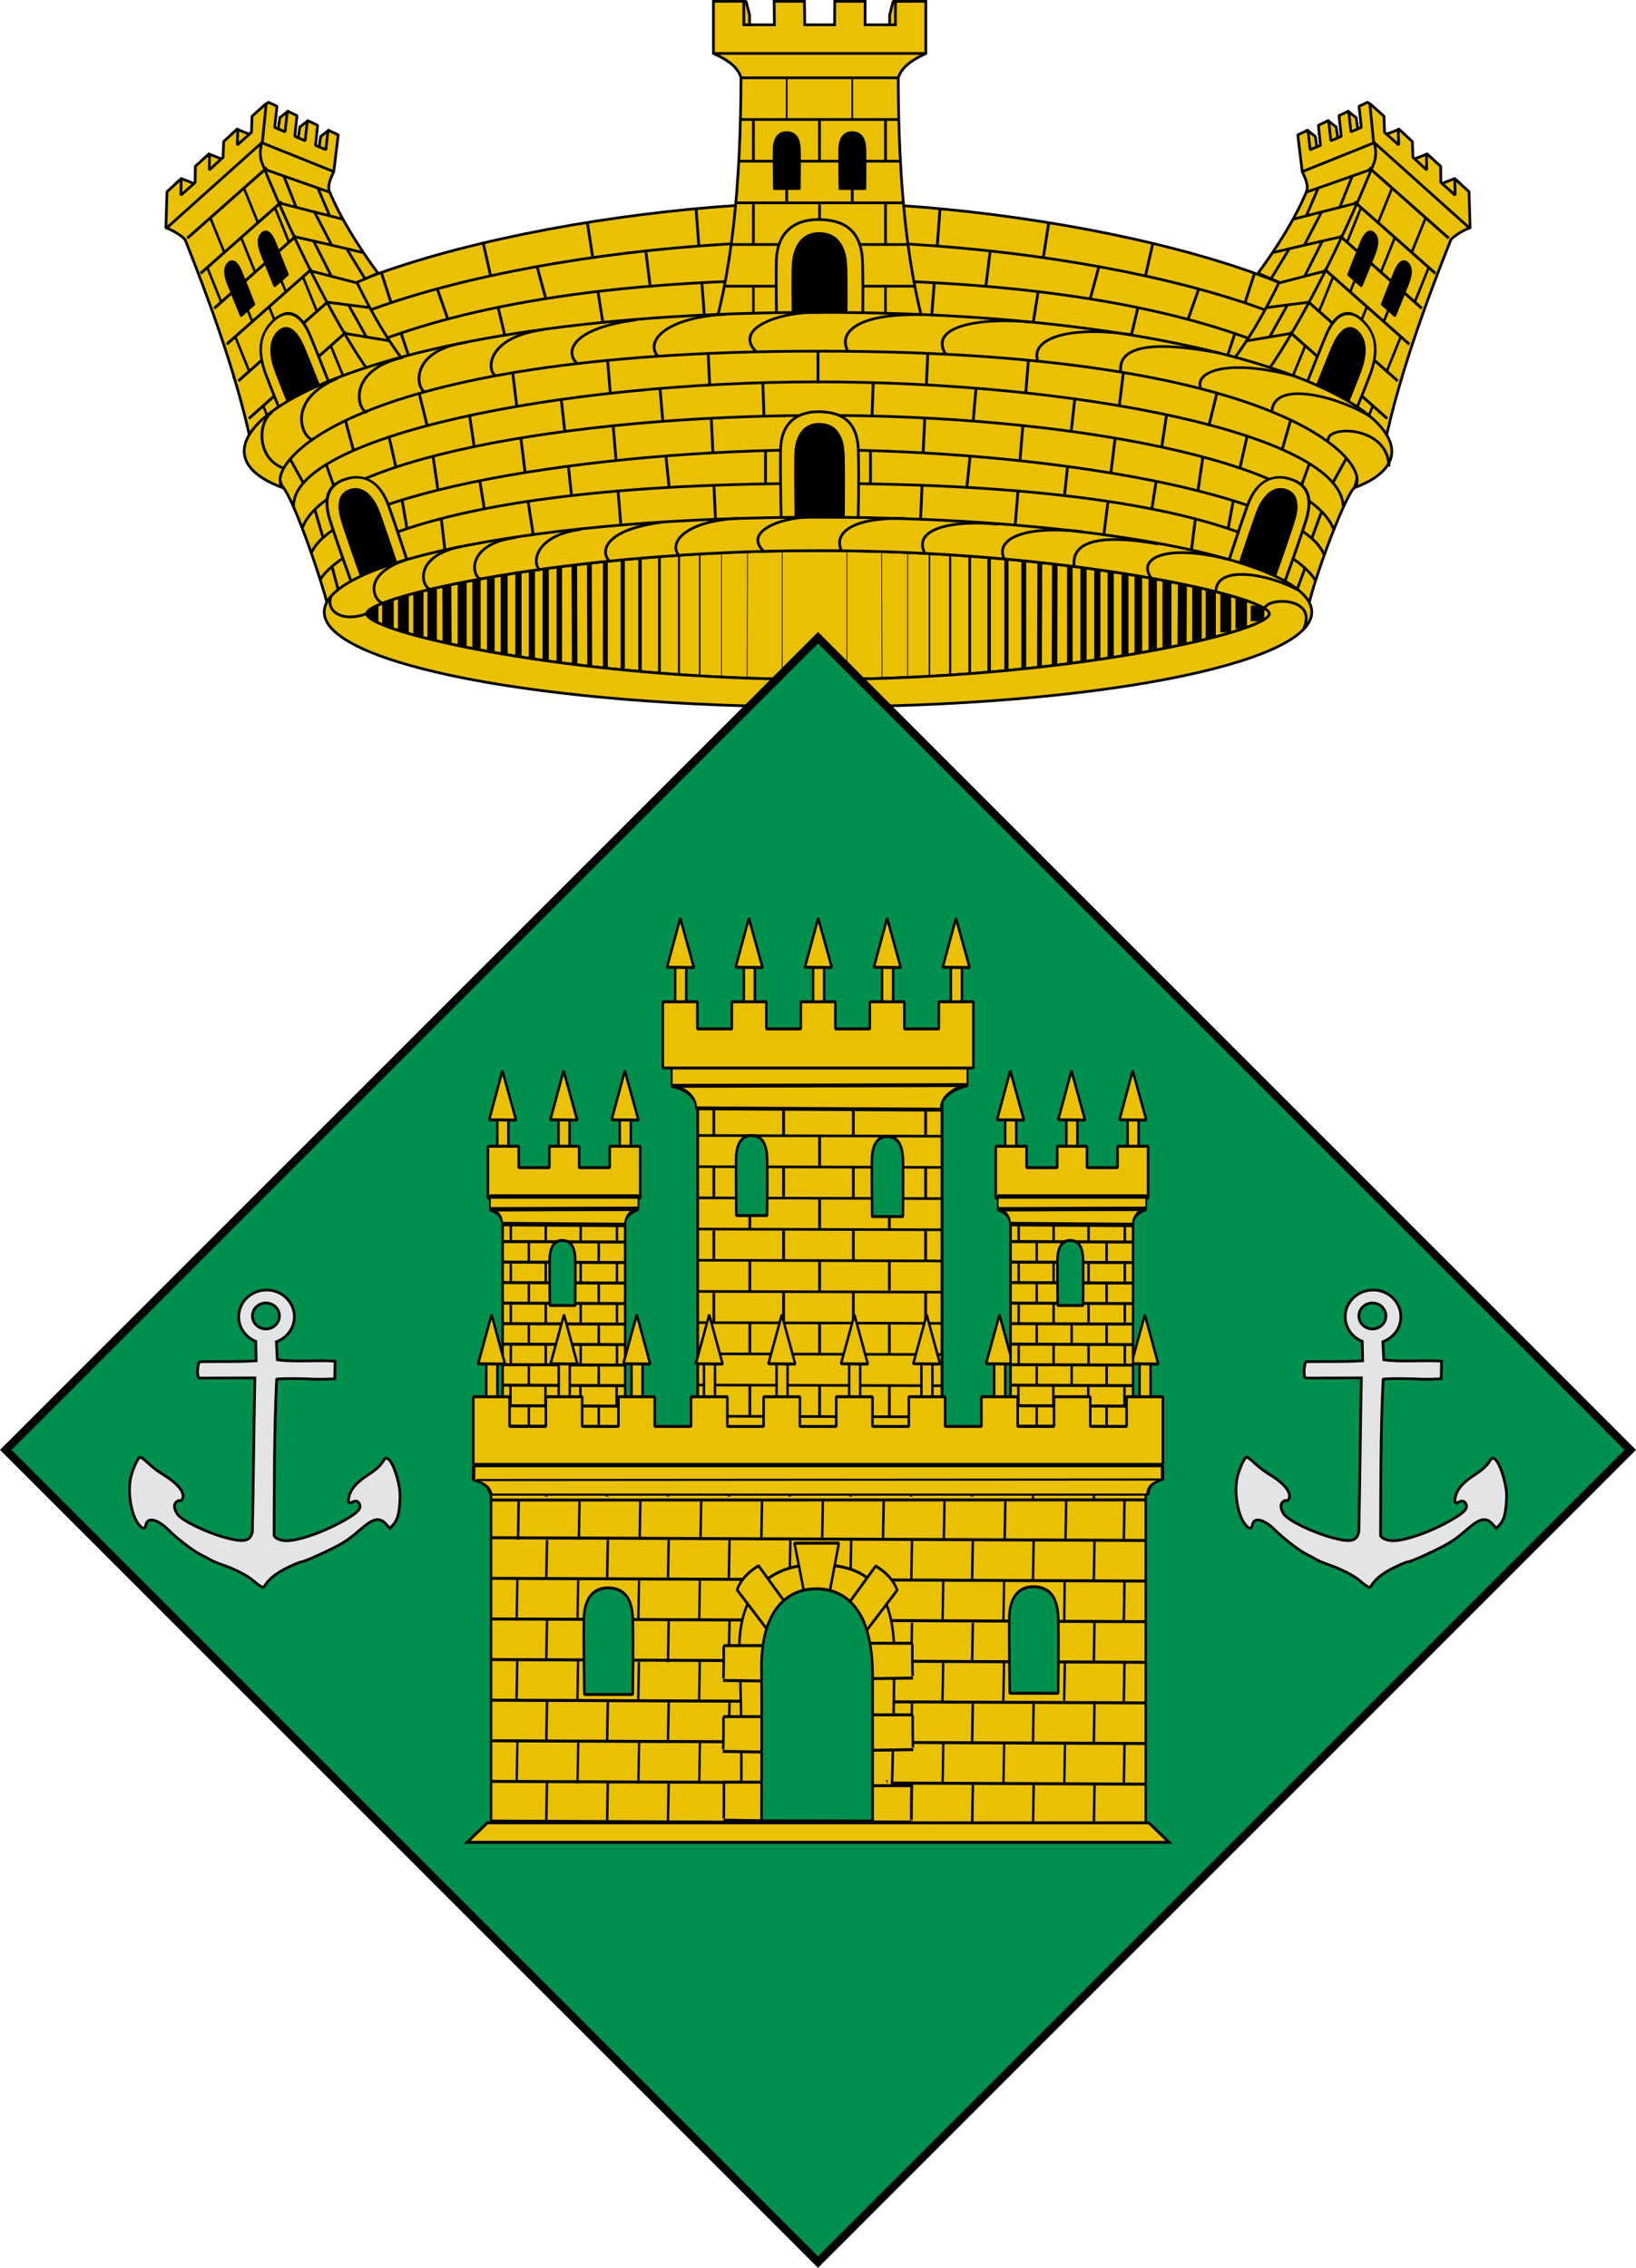 <svg xmlns="http://www.w3.org/2000/svg" version="1.0" height="836.279" width="603.243"><g style="display:inline"><path style="fill:#eac102;fill-opacity:1;fill-rule:evenodd;stroke:#000;stroke-width:1;stroke-linecap:butt;stroke-linejoin:miter;stroke-miterlimit:4;stroke-dasharray:none;stroke-opacity:1" d="m39.092 152.657 25.457 48.536 375.856.65 29.074-49.186c-11.933-40.508-138.29-64.743-215.193-64.743-77.833 0-205.076 24.495-215.194 64.743z" transform="translate(47.336 -13.212)"/><path style="fill:#eac102;fill-opacity:1;fill-rule:evenodd;stroke:#000;stroke-width:1;stroke-linecap:butt;stroke-linejoin:miter;stroke-miterlimit:4;stroke-dasharray:none;stroke-opacity:1" d="M74.403 240.44c7.954-44.595 339.285-47.5 359.987 0 .966-9.073 13.705-43.621 17.68-47.43 13.64-36.089-92.657-57.957-198.633-57.602-105.976.356-211.631 22.934-196.708 57.137 4.338 4.374 16.126 38.893 17.674 47.896z" transform="translate(47.336 -13.212)"/><path style="fill:none;fill-rule:evenodd;stroke:#000;stroke-width:1px;stroke-linecap:butt;stroke-linejoin:miter;stroke-opacity:1" d="M70.576 227.296s15.02-35.803 183.71-35.813c168.221-.01 183.294 35.727 183.294 35.727" transform="translate(47.336 -13.212)"/><path style="fill:none;fill-rule:evenodd;stroke:#000;stroke-width:1;stroke-linecap:butt;stroke-linejoin:miter;stroke-miterlimit:4;stroke-dasharray:none;stroke-opacity:1" d="M440.832 217.645c-9.18-22.495-103.759-38.542-186.546-38.542-82.788 0-177.719 15.695-186.9 38.19" transform="translate(47.336 -13.212)"/><path d="M447.947 199.905c-.931-26.776-98.785-45.876-193.661-45.876-95.814 0-193.846 20.365-193.37 45.876" style="fill:none;fill-rule:evenodd;stroke:#000;stroke-width:1;stroke-linecap:butt;stroke-linejoin:miter;stroke-miterlimit:4;stroke-dasharray:none;stroke-opacity:1" transform="translate(47.336 -13.212)"/><path d="M444.436 208.443c-9.259-24.714-96.515-42.272-190.15-42.053-93.635.22-180.828 16.658-190.087 41.373" style="fill:none;fill-rule:evenodd;stroke:#000;stroke-width:1;stroke-linecap:butt;stroke-linejoin:miter;stroke-miterlimit:4;stroke-dasharray:none;stroke-opacity:1" transform="translate(47.336 -13.212)"/><g style="stroke:#000;stroke-width:1.111"><path d="M372.047 598.719v14.437M331.042 599.625l.608 14.488M293.263 601.966l1.095 14.389M257.775 606.216l2.341 16.308M223.653 614.056l1.627 15.232M196.72 622.233l1.464 11.936M180.691 634.715l2.74 11.207M413.053 599.625l-.609 14.488M450.831 601.966l-1.095 14.389M486.32 606.216l-1.623 14.137M520.73 613.798l-1.628 13.877M547.374 622.233l-1.463 11.936M563.841 635.105l-3.2 9.431" style="fill:none;fill-rule:evenodd;stroke:#000;stroke-width:1.111;stroke-linecap:butt;stroke-linejoin:miter;stroke-miterlimit:4;stroke-dasharray:none;stroke-opacity:1" transform="matrix(.936 0 0 .865 -46.611 -339.775)"/></g><g style="stroke:#000;stroke-width:1.111"><path style="fill:none;fill-rule:evenodd;stroke:#000;stroke-width:1.111;stroke-linecap:butt;stroke-linejoin:miter;stroke-miterlimit:4;stroke-dasharray:none;stroke-opacity:1" d="M372.047 570.186v14.698M330.008 571.108l.62 14.75M291.33 574.068l1.172 15.11M254.983 579.49l1.708 15.026M220.424 587.562l1.887 14.016M192.27 597.928l2.642 12.729M173.79 609.997l3.395 12.45M414.086 571.108l-.619 14.75M452.764 574.068l-1.172 15.11M489.112 579.49l-1.709 15.026M523.67 587.562l-1.886 14.016M551.824 597.928l-2.642 12.729M570.244 611.432l-3.662 10.874" transform="matrix(.936 0 0 .865 -46.611 -339.775)"/></g><path d="M372.047 541.535v14.698M289.111 545.857l1.128 14.757M251.708 551.235l1.709 15.07M214.818 560.01l3.294 14.5M185.74 571.433l3.39 13.784M163.856 588.039l5.49 10.77M328.757 542.545l.62 14.75M454.983 545.857l-1.128 14.757M492.387 551.235l-1.71 15.07M529.277 560.01l-3.295 14.5M558.354 571.433l-3.39 12.774M580.238 588.039l-5.49 10.77M415.337 542.545l-.619 14.75" style="fill:none;fill-rule:evenodd;stroke:#000;stroke-width:1.111;stroke-linecap:butt;stroke-linejoin:miter;stroke-miterlimit:4;stroke-dasharray:none;stroke-opacity:1" transform="matrix(.936 0 0 .865 -46.611 -339.775)"/><path d="M47.125 167.84s31.17-51.486 206.891-51.486c175.239-.013 206.892 51.364 206.892 51.364" style="fill:none;fill-rule:evenodd;stroke:#000;stroke-width:1px;stroke-linecap:butt;stroke-linejoin:miter;stroke-opacity:1" transform="translate(47.336 -13.212)"/><path d="M465.03 160.593c-10.222-34.075-118.675-58.383-210.856-58.383S53.541 126.518 43.318 160.593" style="fill:none;fill-rule:evenodd;stroke:#000;stroke-width:1;stroke-linecap:butt;stroke-linejoin:miter;stroke-miterlimit:4;stroke-dasharray:none;stroke-opacity:1" transform="translate(47.336 -13.212)"/><path d="m162.691 572.663-4.462-9.748M153.081 551.794l-4.668-10.022M182.942 559.689l-4.393-11.533M173.606 535.456l-4.462-11.6M211.91 548.293l-4.118-13.523M203.88 521.933l-3.845-12.905M249.323 538.82l-3.295-14.965M243.076 510.4l-2.952-14.072M283.303 502.575l-2.128-14.896M285.362 517.128l2.334 15.994M327.442 529.827l-1.167-16.612M325.108 497.77l-1.098-15.926M372.047 495.779v-16.681M372.047 512.185v16.544M581.424 572.663l4.462-9.748M591.034 551.794l4.668-10.022M561.173 559.689l4.394-11.533M570.51 535.456l4.461-11.6M532.204 548.293l4.12-13.523M540.236 521.933l3.844-12.905M494.792 538.82l3.295-14.965M501.04 510.4l2.95-14.072M460.812 502.575l2.128-14.896M458.753 517.128l-2.334 15.994M416.673 529.827l1.167-16.612M419.007 497.77l1.098-15.926" style="fill:none;fill-rule:evenodd;stroke:#000;stroke-width:1.111px;stroke-linecap:butt;stroke-linejoin:miter;stroke-opacity:1" transform="matrix(.936 0 0 .865 -46.611 -339.775)"/><path style="fill:none;fill-rule:evenodd;stroke:#000;stroke-width:1.111px;stroke-linecap:butt;stroke-linejoin:miter;stroke-opacity:1" d="M392.258 599.53v-14.638M392.88 570.098l.468-14.326M394.594 512.327l.467-16.195M439.44 499.713l-1.712 14.95M482.264 506.41l-3.426 13.702M521.505 516.22l-4.049 12.457M556.542 528.833l-5.139 12.146M581.301 543.003l-5.45 12.146M433.835 558.42l-1.09 13.703M431.5 587.383l-1.247 13.08M468.716 603.89l1.246-12.614M471.363 576.483l1.402-13.703M508.892 569.631l-1.869 13.704M504.843 597.66l-1.713 12.029M533.183 617.967l2.025-11.847M559.19 628.493l1.556-12.457M537.856 592.055l2.803-13.392M561.056 602.724l4.206-12.538" transform="matrix(.936 0 0 .865 -46.191 -339.775)"/><path d="M392.258 599.53v-14.638M392.88 570.098l.468-14.326M394.594 512.327l.467-16.195M439.44 499.713l-1.712 14.95M482.264 506.41l-3.426 13.702M521.505 516.22l-4.049 12.457M556.542 528.833l-5.139 12.146M581.301 543.003l-5.45 12.146M433.835 558.42l-1.09 13.703M431.5 587.383l-1.247 13.08M468.716 603.89l1.246-12.614M471.363 576.483l1.402-13.703M508.892 569.631l-1.869 13.704M504.843 597.66l-1.713 11.524M533.507 618.211l2.013-12.764M559.19 628.493l1.556-12.457M537.856 592.055l2.803-13.392M561.367 603.061l3.895-12.033" style="fill:none;fill-rule:evenodd;stroke:#000;stroke-width:1.111px;stroke-linecap:butt;stroke-linejoin:miter;stroke-opacity:1" transform="matrix(-.936 0 0 .865 649.434 -339.775)"/><path d="M254.901 165.04c-7.209-.158-14.218 3.158-14.412 13.98-.193 10.829.276 27.584.276 27.584l5.452.375c-.035-1.701-.188-16.025-.078-24.718.03-2.334.049-4.263.537-5.843.243-.79.548-1.496.883-2.117.335-.622.519-1.167.928-1.633.41-.467.725-.848 1.193-1.174.47-.325.847-.593 1.36-.79 1.023-.396 2.937-.911 4.039-.877 1.101.034 2.635.567 3.643.953.504.193.8.452 1.26.765.459.313.632.668 1.033 1.123.4.455.82.99 1.148 1.607.328.618.616 1.34.856 2.143.481 1.606.44 3.6.52 6.073.296 9.209-.027 22.91-.055 24.513l5.58-.374s.398-15.888.084-27.354c-.315-11.47-7.037-14.08-14.247-14.237z" style="fill:#eac102;fill-opacity:1;fill-rule:evenodd;stroke:#000;stroke-width:1;stroke-linecap:round;stroke-linejoin:round;stroke-miterlimit:4;stroke-dasharray:none;stroke-opacity:1" transform="translate(47.336 -13.212)"/><path style="fill:#000;fill-opacity:1;fill-rule:evenodd;stroke:#000;stroke-width:1;stroke-linecap:round;stroke-linejoin:round;stroke-miterlimit:4;stroke-dasharray:none;stroke-opacity:1" d="M246.189 206.624s-.296-15.533-.177-24.875c.12-9.338 4.44-12.202 8.876-12.067 4.436.136 8.572 2.399 8.766 12.294.193 9.892-.055 24.658-.055 24.658z" transform="translate(47.336 -13.212)"/><path d="m280.698 18.808 1.306-5.096h4.226v11.242l-5.532-1.05zM229.073 18.808l-1.305-5.096h-4.227v11.242l5.532-1.05z" style="fill:#eac102;fill-opacity:1;fill-rule:evenodd;stroke:#000;stroke-width:1px;stroke-linecap:butt;stroke-linejoin:bevel;stroke-opacity:1" transform="translate(47.336 -13.212)"/><path style="fill:#eac102;fill-opacity:1;fill-rule:nonzero;stroke:#000;stroke-width:1;stroke-linecap:butt;stroke-linejoin:miter;stroke-miterlimit:4;stroke-dasharray:none;stroke-dashoffset:0;stroke-opacity:1" d="M215.73 13.713v19.216c6.093 2.671 9.334 5.687 10.166 8.993-.105 38.226-3.119 72.962-12.2 100.335H296.016c-9.08-27.373-12.045-62.11-12.15-100.335 1.254-4.156 5.444-6.72 10.166-8.993V13.713h-11.186l-.022 8.633h-11.179l.015-8.633h-11.185l-.078 8.633h-11.007l-.101-8.633h-11.186l.11 8.633h-11.274l-.022-8.633z" transform="translate(47.336 -13.212)"/><path d="M215.81 32.918h78.091zM226.186 41.912h57.34z" style="fill:none;fill-opacity:1;fill-rule:nonzero;stroke:#000;stroke-width:1;stroke-linecap:butt;stroke-linejoin:miter;stroke-miterlimit:4;stroke-dasharray:none;stroke-dashoffset:0;stroke-opacity:1" transform="translate(47.336 -13.212)"/><path style="fill:none;fill-rule:evenodd;stroke:#000;stroke-width:1;stroke-linecap:butt;stroke-linejoin:miter;stroke-miterlimit:4;stroke-dasharray:none;stroke-opacity:1" d="M220.144 118.746h69.424M222.508 103.38h64.554M224.177 88.013h61.216M225.289 72.646h58.992M225.707 57.279h58.297" transform="translate(47.336 -13.212)"/><path style="fill:#000;fill-opacity:1;fill-rule:evenodd;stroke:#000;stroke-width:1;stroke-linecap:round;stroke-linejoin:round;stroke-miterlimit:4;stroke-dasharray:none;stroke-opacity:1" d="M242.347 62.129c-2.177.123-4.186 1.712-4.244 6.275-.063 4.87.103 14.37.103 14.37l9.172-.027s.144-9.071.042-14.228c-.102-5.158-2.3-6.32-4.638-6.39a4.964 4.964 0 0 0-.435 0zM266.53 62.129c-2.177.123-4.185 1.712-4.244 6.275-.063 4.87.103 14.343.103 14.343l9.173.026s.122-9.097.02-14.254c-.102-5.158-2.279-6.32-4.617-6.39a4.964 4.964 0 0 0-.435 0z" transform="translate(47.336 -13.212)"/><path d="M360.407 477.87v-5.134M383.695 477.87v-5.134" style="fill:none;fill-rule:evenodd;stroke:#000;stroke-width:1.002px;stroke-linecap:butt;stroke-linejoin:miter;stroke-opacity:1" transform="matrix(1.038 0 0 .959 -84.026 -383.902)"/><path d="M254.856 88.215v15.476" style="fill:none;fill-rule:evenodd;stroke:#000;stroke-width:1px;stroke-linecap:butt;stroke-linejoin:miter;stroke-opacity:1" transform="translate(47.336 -13.212)"/><path d="M348.43 509.869v-15.243M395.362 509.869v-15.243" style="fill:none;fill-rule:evenodd;stroke:#000;stroke-width:.897px;stroke-linecap:butt;stroke-linejoin:miter;stroke-opacity:1" transform="matrix(1.038 0 0 1.197 -83.869 -486.15)"/><path style="fill:none;fill-rule:evenodd;stroke:#000;stroke-width:.975px;stroke-linecap:butt;stroke-linejoin:miter;stroke-opacity:1" d="M348.43 509.869v-15.243M395.362 509.869v-15.243" transform="matrix(1.038 0 0 1.014 -83.869 -426.603)"/><path d="M372.047 448.52v16.133M348.58 464.208v-15.243M395.514 464.208v-15.243" style="fill:none;fill-rule:evenodd;stroke:#000;stroke-width:.988px;stroke-linecap:butt;stroke-linejoin:miter;stroke-opacity:1" transform="matrix(1.038 0 0 .987 -84.026 -398.986)"/><path style="fill:#eac102;fill-opacity:1;fill-rule:evenodd;stroke:#000;stroke-width:1;stroke-linecap:round;stroke-linejoin:round;stroke-miterlimit:4;stroke-dasharray:none;stroke-opacity:1" d="M254.906 94.183c-7.995-.174-15.77 3.502-15.984 15.506-.215 12.01.306 30.592.306 30.592l6.047.415c-.04-1.886-.209-17.772-.086-27.413.032-2.59.053-4.728.594-6.48a13.1 13.1 0 0 1 .98-2.349c.371-.689.575-1.293 1.03-1.81.454-.518.803-.942 1.323-1.302.52-.361.94-.658 1.507-.878 1.136-.438 3.258-1.01 4.48-.972 1.222.038 2.923.63 4.04 1.057.56.214.888.502 1.398.85.509.347.702.74 1.146 1.244.444.505.91 1.097 1.273 1.783.364.686.683 1.486.95 2.377.533 1.78.488 3.992.576 6.734.329 10.214-.03 25.41-.06 27.188l6.189-.415s.44-17.621.092-30.338c-.35-12.72-7.805-15.615-15.8-15.79z" transform="translate(47.336 -13.212)"/><path d="M245.244 140.303s-.329-17.228-.197-27.589c.132-10.356 4.924-13.532 9.844-13.382 4.92.15 9.508 2.66 9.723 13.635.214 10.97-.061 27.347-.061 27.347z" style="fill:#000;fill-opacity:1;fill-rule:evenodd;stroke:#000;stroke-width:1;stroke-linecap:round;stroke-linejoin:round;stroke-miterlimit:4;stroke-dasharray:none;stroke-opacity:1" transform="translate(47.336 -13.212)"/><path style="fill:none;fill-rule:evenodd;stroke:#000;stroke-width:.572px;stroke-linecap:butt;stroke-linejoin:miter;stroke-opacity:1" d="M360.407 477.87v-5.134M383.695 477.87v-5.134" transform="matrix(1.038 0 0 2.941 -84.026 -1361.492)"/><path style="fill:#eac102;fill-opacity:1;fill-rule:evenodd;stroke:#000;stroke-width:1.158;stroke-linecap:round;stroke-linejoin:round;stroke-miterlimit:4;stroke-dasharray:none;stroke-opacity:1" d="M492.718 497.707c-6.023-1.91-12.459.16-14.434 12.37-1.975 12.214-4.387 31.298-4.387 31.298l4.511 1.733c.256-1.934 2.526-18.19 4.074-28.006.416-2.636.755-4.815 1.429-6.487.337-.835.71-1.562 1.096-2.185.385-.623.63-1.196 1.052-1.626.422-.43.75-.787 1.198-1.043.447-.255.81-.468 1.272-.569.926-.202 2.618-.325 3.537-.022.918.303 2.116 1.275 2.897 1.954.39.34.595.704.928 1.17.333.464.42.907.68 1.518.26.612.522 1.318.694 2.096.171.779.292 1.666.36 2.632.134 1.934-.234 4.181-.582 7-1.293 10.5-3.858 25.936-4.15 27.744l4.745.916s2.994-17.894 4.65-30.952c1.657-13.063-3.547-17.632-9.57-19.541z" transform="matrix(-.936 0 .136 .797 521.542 -220.174)"/><path d="M478.444 542.7s2.353-17.66 4.017-28.209c1.664-10.544 5.769-12.75 9.469-11.53 3.699 1.218 6.79 4.774 5.296 16.025-1.494 11.247-4.175 27.906-4.175 27.906z" style="fill:#000;fill-opacity:1;fill-rule:evenodd;stroke:#000;stroke-width:1.158;stroke-linecap:round;stroke-linejoin:round;stroke-miterlimit:4;stroke-dasharray:none;stroke-opacity:1" transform="matrix(-.936 0 .136 .797 521.542 -220.174)"/><path d="M492.718 497.707c-6.023-1.91-12.459.16-14.434 12.37-1.975 12.214-4.387 31.298-4.387 31.298l4.511 1.733c.256-1.934 2.526-18.19 4.074-28.006.416-2.636.755-4.815 1.429-6.487.337-.835.71-1.562 1.096-2.185.385-.623.63-1.196 1.052-1.626.422-.43.75-.787 1.198-1.043.447-.255.81-.468 1.272-.569.926-.202 2.618-.325 3.537-.022.918.303 2.116 1.275 2.897 1.954.39.34.595.704.928 1.17.333.464.42.907.68 1.518.26.612.522 1.318.694 2.096.171.779.292 1.666.36 2.632.134 1.934-.234 4.181-.582 7-1.293 10.5-3.858 25.936-4.15 27.744l4.745.916s2.994-17.894 4.65-30.952c1.657-13.063-3.547-17.632-9.57-19.541z" style="fill:#eac102;fill-opacity:1;fill-rule:evenodd;stroke:#000;stroke-width:1.158;stroke-linecap:round;stroke-linejoin:round;stroke-miterlimit:4;stroke-dasharray:none;stroke-opacity:1" transform="matrix(.936 0 -.136 .797 81.7 -220.174)"/><path style="fill:#000;fill-opacity:1;fill-rule:evenodd;stroke:#000;stroke-width:1.158;stroke-linecap:round;stroke-linejoin:round;stroke-miterlimit:4;stroke-dasharray:none;stroke-opacity:1" d="M478.444 542.7s2.353-17.66 4.017-28.209c1.664-10.544 5.769-12.75 9.469-11.53 3.699 1.218 6.79 4.774 5.296 16.025-1.494 11.247-4.175 27.906-4.175 27.906z" transform="matrix(.936 0 -.136 .797 81.7 -220.174)"/><path style="fill:#eac102;fill-opacity:1;fill-rule:nonzero;stroke:#000;stroke-width:1;stroke-linecap:round;stroke-linejoin:round;stroke-miterlimit:4;stroke-dasharray:none;stroke-dashoffset:0;stroke-opacity:1" d="M254.286 216.25c-11.485 0-22.705.26-33.537.735a770.965 770.965 0 0 0-31.236 2.02c-9.955.844-19.4 1.837-28.254 2.94a605.55 605.55 0 0 0-24.649 3.569c-7.53 1.255-14.348 2.556-20.332 3.857-5.983 1.301-11.121 2.592-15.334 3.831-4.212 1.24-7.493 2.42-9.711 3.49-1.11.535-1.96 1.05-2.528 1.522-.568.473-.852.916-.852 1.312 0 .42.284.867.852 1.365.569.497 1.419 1.04 2.528 1.6 2.218 1.122 5.499 2.355 9.711 3.648 4.213 1.293 9.35 2.635 15.334 3.989s12.801 2.71 20.332 4.015a582.497 582.497 0 0 0 24.649 3.7 693.335 693.335 0 0 0 28.254 3.07 744.62 744.62 0 0 0 64.773 2.834 744.622 744.622 0 0 0 64.773-2.834c9.954-.874 19.4-1.926 28.254-3.07a582.505 582.505 0 0 0 24.648-3.7c7.531-1.305 14.349-2.661 20.332-4.015 5.984-1.354 11.122-2.696 15.334-3.989 4.213-1.293 7.494-2.526 9.712-3.647 1.109-.561 1.959-1.104 2.527-1.601.569-.498.852-.945.852-1.365 0-.396-.283-.84-.852-1.312-.568-.472-1.418-.987-2.527-1.522-2.218-1.07-5.5-2.25-9.712-3.49-4.212-1.24-9.35-2.53-15.334-3.831-5.983-1.301-12.8-2.602-20.332-3.857a605.558 605.558 0 0 0-24.648-3.57 721.193 721.193 0 0 0-28.255-2.938 770.958 770.958 0 0 0-31.236-2.02 766.519 766.519 0 0 0-33.536-.735z" transform="translate(47.336 -13.212)"/><path d="m611.483 468.773-5.016 2.023.845 7.923 6.031-.273.282-7.854zM621.79 477.764l-5.016 2.023.846 7.923 6.03-.273.282-7.855zM601.004 459.73l-5.016 2.023.845 7.923 6.03-.273.282-7.854zM574.914 456.842l2.92 2.262.974 6.062-3.665 1.902-1.488-9.39zM582.244 453.277l2.92 2.262.974 6.062-3.665 1.902-1.489-9.39zM567.241 460.422l2.92 2.262.974 6.062-3.665 1.902-1.489-9.39z" style="fill:#eac102;fill-opacity:1;fill-rule:evenodd;stroke:#000;stroke-width:1.004px;stroke-linecap:butt;stroke-linejoin:miter;stroke-opacity:1" transform="matrix(-.998 .01 .011 .995 682.176 -415.735)"/><path style="fill:#eac102;fill-opacity:1;fill-rule:evenodd;stroke:#000;stroke-width:1.004px;stroke-linecap:butt;stroke-linejoin:bevel;stroke-opacity:1" d="m582.36 453.14-3.528 1.722.897 7.679-3.797 1.672-.927-7.52-3.767 1.826.867 7.43-3.796 1.64-.897-7.24-3.737 1.794 1.794 13.575c1.06 2.313 2.261 4.63 1.823 7.011-4.05 10.264-11.079 21.545-17.733 30.838l7.825 3.306c-5.668 11.984-11.146 21.899-19.519 32.793l27.544 15.242 39.85-77.118-10.105-18.73-2.66-16.66-3.14-2.608-3.168 1.518.927 7.834-3.797 1.672z" transform="matrix(-.998 .01 .011 .995 682.176 -415.735)"/><path d="m590.15 450.264 1.52 13.797c1.06 2.991 1.254 5.955.019 8.87-11.558 29.634-28.414 64.083-41.042 80.782l24.209 11.031 1.27 1.32 19.24 19.991c3.852-25.817 13.872-55.974 25.328-85.713 1.445-1.622 5.252-3.914 7.03-4.35l-.56-13.424-5.294-4.716.169 6.062-5.316-4.66-.14-6.022-5.29-4.658.15 6.11-5.133-4.641-.294-5.861-5.295-4.755.289 6.104-5.306-4.656-.265-5.946z" style="fill:#eac102;fill-opacity:1;fill-rule:nonzero;stroke:#000;stroke-width:1.004;stroke-linecap:butt;stroke-linejoin:bevel;stroke-miterlimit:4;stroke-dasharray:none;stroke-dashoffset:0;stroke-opacity:1" transform="matrix(-.998 .01 .011 .995 682.176 -415.735)"/><path style="fill:none;fill-opacity:1;fill-rule:nonzero;stroke:#000;stroke-width:1.004;stroke-linecap:butt;stroke-linejoin:miter;stroke-miterlimit:4;stroke-dasharray:none;stroke-dashoffset:0;stroke-opacity:1" d="m591.53 464.394 36.022 31.706z" transform="matrix(-.998 .01 .011 .995 682.176 -415.735)"/><path d="m594.604 470.734 32.166 30.473z" style="fill:none;fill-opacity:1;fill-rule:nonzero;stroke:#000;stroke-width:1.069;stroke-linecap:butt;stroke-linejoin:miter;stroke-miterlimit:4;stroke-dasharray:none;stroke-dashoffset:0;stroke-opacity:1" transform="matrix(-.878 -.13 -.037 .99 637.918 -326.881)"/><path style="fill:none;fill-rule:evenodd;stroke:#000;stroke-width:1.069;stroke-linecap:butt;stroke-linejoin:miter;stroke-miterlimit:4;stroke-dasharray:none;stroke-opacity:1" d="m558.976 527.272 39.294 37.386M567.028 516.971l36.214 34.307M574.342 505.81l34.342 32.534M581.344 494.353l33.094 31.352M587.957 482.528l32.704 30.982" transform="matrix(-.878 -.13 -.037 .99 637.918 -326.881)"/><path style="fill:#000;fill-opacity:1;fill-rule:evenodd;stroke:#000;stroke-width:1.069;stroke-linecap:round;stroke-linejoin:round;stroke-miterlimit:4;stroke-dasharray:none;stroke-opacity:1" d="M595.279 495.173c-1.273-1.06-3.06-.881-4.986 2.665-2.056 3.785-5.906 11.32-5.906 11.32l5.157 4.855s3.845-7.036 5.928-11.133c2.084-4.099 1.333-6.178.05-7.475a3.496 3.496 0 0 0-.243-.232zM608.845 508.026c-1.272-1.06-3.059-.882-4.985 2.664-2.057 3.785-5.895 11.3-5.895 11.3l5.134 4.895s3.845-7.067 5.928-11.164c2.084-4.099 1.345-6.166.062-7.464a3.496 3.496 0 0 0-.244-.231z" transform="matrix(-.878 -.13 -.037 .99 637.918 -326.881)"/><path style="fill:none;fill-rule:evenodd;stroke:#000;stroke-width:1.069px;stroke-linecap:butt;stroke-linejoin:miter;stroke-opacity:1" d="m584.895 515.465 2.044-3.86M598.457 528.313l2.044-3.86M591.469 522.273l-6.423 12.134M556.21 549.912l8.816-16.45M584.787 573.656l7.57-14.301M571.467 521.295l6.414-12.114M598.799 547.188l6.413-12.115M604.412 497.825l-6.611 12.487M584.318 497.022l6.245-11.799M611.649 522.914l6.246-11.798" transform="matrix(-.878 -.13 -.037 .99 637.918 -326.881)"/><path d="M590.6 537.806c-4.106-2.974-9.8-2.861-15.22 6.438-5.425 9.303-13.371 24.001-13.371 24.001l2.979 2.47c.814-1.486 7.752-13.954 12.08-21.44 1.162-2.011 2.12-3.674 3.177-4.85a13.916 13.916 0 0 1 1.551-1.487c.5-.406.873-.806 1.34-1.049.466-.243.836-.45 1.268-.547.431-.097.782-.18 1.176-.15.788.06 2.151.367 2.774.83.622.463 1.25 1.53 1.646 2.26.198.366.242.707.355 1.159.113.452.04.827.05 1.379a9.944 9.944 0 0 1-.123 1.844c-.113.665-.3 1.403-.555 2.194-.508 1.58-1.51 3.29-2.677 5.464-4.345 8.094-11.254 19.836-12.057 21.212l3.422 1.873s8.024-13.606 13.466-23.662c5.444-10.059 2.824-14.966-1.282-17.94z" style="fill:#eac102;fill-opacity:1;fill-rule:evenodd;stroke:#000;stroke-width:.99;stroke-linecap:round;stroke-linejoin:round;stroke-miterlimit:4;stroke-dasharray:none;stroke-opacity:1" transform="matrix(-.918 .105 -.091 1.122 692.059 -547.32)"/><path style="fill:#000;fill-opacity:1;fill-rule:evenodd;stroke:#000;stroke-width:.99;stroke-linecap:round;stroke-linejoin:round;stroke-miterlimit:4;stroke-dasharray:none;stroke-opacity:1" d="M565.146 570.397s7.448-13.571 12.1-21.617c4.649-8.04 8.56-8.821 11.068-6.958 2.507 1.863 3.797 5.452-.945 14.1-4.74 8.644-12.127 21.337-12.127 21.337z" transform="matrix(-.918 .105 -.091 1.122 692.059 -547.32)"/><path d="m597.51 491.634 6.268-11.838M611.073 504.482l6.266-11.838" style="fill:none;fill-rule:evenodd;stroke:#000;stroke-width:1.069px;stroke-linecap:butt;stroke-linejoin:miter;stroke-opacity:1" transform="matrix(-.878 -.13 -.037 .99 637.918 -326.881)"/><path style="fill:none;fill-rule:evenodd;stroke:#000;stroke-width:1.004px;stroke-linecap:butt;stroke-linejoin:miter;stroke-opacity:1" d="m591.278 474.53-24.181 8.815M592.008 464.742l-26.372 10.95M586.023 487.093l-23.624 6.3M580.46 499.716c-.748 0-25.218 6.079-25.218 6.079M574.47 512.446l-17.27 4.677M568.479 524.107l-15.512 2.14M562.488 535.66l-16.902 2.996M571.525 481.55l-4.305 10.406M584.008 477.092l-4.458 11.591M560.782 504.772l-6.24 10.521M573.309 501.166l-6.617 13.53M560.648 525.06l-6.598 12.127M566.51 503.043l6.442-12.755" transform="matrix(-.998 .01 .011 .995 682.176 -415.735)"/><path style="fill:#eac102;fill-opacity:1;fill-rule:evenodd;stroke:#000;stroke-width:1.004px;stroke-linecap:butt;stroke-linejoin:miter;stroke-opacity:1" d="m611.483 468.773-5.016 2.023.845 7.923 6.031-.273.282-7.854zM621.79 477.764l-5.016 2.023.846 7.923 6.03-.273.282-7.855zM601.004 459.73l-5.016 2.023.845 7.923 6.03-.273.282-7.854zM574.914 456.842l2.92 2.262.974 6.062-3.665 1.902-1.488-9.39zM582.244 453.277l2.92 2.262.974 6.062-3.665 1.902-1.489-9.39zM567.241 460.422l2.92 2.262.974 6.062-3.665 1.902-1.489-9.39z" transform="matrix(.998 .01 -.011 .995 -78.933 -415.735)"/><path d="m582.36 453.14-3.528 1.722.897 7.679-3.797 1.672-.927-7.52-3.767 1.826.867 7.43-3.796 1.64-.897-7.24-3.737 1.794 1.794 13.575c1.06 2.313 2.261 4.63 1.823 7.011-4.05 10.264-11.079 21.545-17.733 30.838l7.825 3.306c-5.668 11.984-11.146 21.899-19.519 32.793l27.544 15.242 39.85-77.118-10.105-18.73-2.66-16.66-3.14-2.608-3.168 1.518.927 7.834-3.797 1.672z" style="fill:#eac102;fill-opacity:1;fill-rule:evenodd;stroke:#000;stroke-width:1.004px;stroke-linecap:butt;stroke-linejoin:bevel;stroke-opacity:1" transform="matrix(.998 .01 -.011 .995 -78.933 -415.735)"/><path style="fill:#eac102;fill-opacity:1;fill-rule:nonzero;stroke:#000;stroke-width:1.004;stroke-linecap:butt;stroke-linejoin:bevel;stroke-miterlimit:4;stroke-dasharray:none;stroke-dashoffset:0;stroke-opacity:1" d="m590.15 450.264 1.52 13.797c1.06 2.991 1.254 5.955.019 8.87-11.558 29.634-28.414 64.083-41.042 80.782l24.209 11.031 1.27 1.32 19.24 19.991c3.852-25.817 13.872-55.974 25.328-85.713 1.445-1.622 5.252-3.914 7.03-4.35l-.56-13.424-5.294-4.716.169 6.062-5.316-4.66-.14-6.022-5.29-4.658.15 6.11-5.133-4.641-.294-5.861-5.295-4.755.289 6.104-5.306-4.656-.265-5.946z" transform="matrix(.998 .01 -.011 .995 -78.933 -415.735)"/><path d="m591.53 464.394 36.022 31.706z" style="fill:none;fill-opacity:1;fill-rule:nonzero;stroke:#000;stroke-width:1.004;stroke-linecap:butt;stroke-linejoin:miter;stroke-miterlimit:4;stroke-dasharray:none;stroke-dashoffset:0;stroke-opacity:1" transform="matrix(.998 .01 -.011 .995 -78.933 -415.735)"/><path style="fill:none;fill-opacity:1;fill-rule:nonzero;stroke:#000;stroke-width:1.069;stroke-linecap:butt;stroke-linejoin:miter;stroke-miterlimit:4;stroke-dasharray:none;stroke-dashoffset:0;stroke-opacity:1" d="m594.604 470.734 32.166 30.473z" transform="matrix(.878 -.13 .037 .99 -34.675 -326.881)"/><path d="m558.976 527.272 39.294 37.386M567.028 516.971l36.214 34.307M574.342 505.81l34.342 32.534M581.344 494.353l33.094 31.352M587.957 482.528l32.704 30.982" style="fill:none;fill-rule:evenodd;stroke:#000;stroke-width:1.069;stroke-linecap:butt;stroke-linejoin:miter;stroke-miterlimit:4;stroke-dasharray:none;stroke-opacity:1" transform="matrix(.878 -.13 .037 .99 -34.675 -326.881)"/><path d="M595.279 495.173c-1.273-1.06-3.06-.881-4.986 2.665-2.056 3.785-5.906 11.32-5.906 11.32l5.157 4.855s3.845-7.036 5.928-11.133c2.084-4.099 1.333-6.178.05-7.475a3.496 3.496 0 0 0-.243-.232zM608.845 508.026c-1.272-1.06-3.059-.882-4.985 2.664-2.057 3.785-5.895 11.3-5.895 11.3l5.134 4.895s3.845-7.067 5.928-11.164c2.084-4.099 1.345-6.166.062-7.464a3.496 3.496 0 0 0-.244-.231z" style="fill:#000;fill-opacity:1;fill-rule:evenodd;stroke:#000;stroke-width:1.069;stroke-linecap:round;stroke-linejoin:round;stroke-miterlimit:4;stroke-dasharray:none;stroke-opacity:1" transform="matrix(.878 -.13 .037 .99 -34.675 -326.881)"/><path d="m584.895 515.465 2.044-3.86M598.457 528.313l2.044-3.86M591.469 522.273l-6.423 12.134M556.21 549.912l8.816-16.45M584.787 573.656l7.57-14.301M571.467 521.295l6.414-12.114M598.799 547.188l6.413-12.115M604.412 497.825l-6.611 12.487M584.318 497.022l6.245-11.799M611.649 522.914l6.246-11.798" style="fill:none;fill-rule:evenodd;stroke:#000;stroke-width:1.069px;stroke-linecap:butt;stroke-linejoin:miter;stroke-opacity:1" transform="matrix(.878 -.13 .037 .99 -34.675 -326.881)"/><path style="fill:#eac102;fill-opacity:1;fill-rule:evenodd;stroke:#000;stroke-width:.99;stroke-linecap:round;stroke-linejoin:round;stroke-miterlimit:4;stroke-dasharray:none;stroke-opacity:1" d="M590.6 537.806c-4.106-2.974-9.8-2.861-15.22 6.438-5.425 9.303-13.371 24.001-13.371 24.001l2.979 2.47c.814-1.486 7.752-13.954 12.08-21.44 1.162-2.011 2.12-3.674 3.177-4.85a13.916 13.916 0 0 1 1.551-1.487c.5-.406.873-.806 1.34-1.049.466-.243.836-.45 1.268-.547.431-.097.782-.18 1.176-.15.788.06 2.151.367 2.774.83.622.463 1.25 1.53 1.646 2.26.198.366.242.707.355 1.159.113.452.04.827.05 1.379a9.944 9.944 0 0 1-.123 1.844c-.113.665-.3 1.403-.555 2.194-.508 1.58-1.51 3.29-2.677 5.464-4.345 8.094-11.254 19.836-12.057 21.212l3.422 1.873s8.024-13.606 13.466-23.662c5.444-10.059 2.824-14.966-1.282-17.94z" transform="matrix(.918 .105 .091 1.122 -88.816 -547.32)"/><path d="M565.146 570.397s7.448-13.571 12.1-21.617c4.649-8.04 8.56-8.821 11.068-6.958 2.507 1.863 3.797 5.452-.945 14.1-4.74 8.644-12.127 21.337-12.127 21.337z" style="fill:#000;fill-opacity:1;fill-rule:evenodd;stroke:#000;stroke-width:.99;stroke-linecap:round;stroke-linejoin:round;stroke-miterlimit:4;stroke-dasharray:none;stroke-opacity:1" transform="matrix(.918 .105 .091 1.122 -88.816 -547.32)"/><path style="fill:none;fill-rule:evenodd;stroke:#000;stroke-width:1.069px;stroke-linecap:butt;stroke-linejoin:miter;stroke-opacity:1" d="m597.51 491.634 6.268-11.838M611.073 504.482l6.266-11.838" transform="matrix(.878 -.13 .037 .99 -34.675 -326.881)"/><path d="m591.278 474.53-24.181 8.815M592.008 464.742l-26.372 10.95M586.023 487.093l-23.624 6.3M580.46 499.716c-.748 0-25.218 6.079-25.218 6.079M574.47 512.446l-17.27 4.677M568.479 524.107l-15.512 2.14M562.488 535.66l-16.902 2.996M571.525 481.55l-4.305 10.406M584.008 477.092l-4.458 11.591M560.782 504.772l-6.24 10.521M573.309 501.166l-6.617 13.53M560.648 525.06l-6.598 12.127M566.51 503.043l6.442-12.755" style="fill:none;fill-rule:evenodd;stroke:#000;stroke-width:1.004px;stroke-linecap:butt;stroke-linejoin:miter;stroke-opacity:1" transform="matrix(.998 .01 -.011 .995 -78.933 -415.735)"/><path style="fill:#eac102;fill-opacity:1;fill-rule:evenodd;stroke:#000;stroke-width:1;stroke-linecap:butt;stroke-linejoin:miter;stroke-miterlimit:4;stroke-dasharray:none;stroke-opacity:1" d="M254.522 142.702c175.177 0 205.216 43.038 197.506 50.39 45.643-16.935-22.053-64.693-197.506-64.693-175.454 0-244.369 47.738-197.506 64.692-7.71-7.351 22.328-50.39 197.506-50.39z" transform="translate(47.336 -13.212)"/><path d="M1065.524 590.135c-19.885-2.177-44.086 1.206-36.518 14.73M1107.902 595.876c-28.064-4.339-42.364 2.604-39.596 11.86M1178.43 615.175c-29.26-8.512-42.77-2.056-40.616 5.105M1210.432 633.859c-12.367-8.583-40.656-17.484-42.088-2.9M1218.272 656.874c-.335-18.948-26.735-19.3-25.94-12.085M935.674 586.462c-25.442 1.335-35.155 12.203-29.456 19.447M897.068 589.081c-27.347 3.839-30.592 14.603-25.442 19.95M769.67 616.017c-22.159 9.991-15.463 27.38-10.656 28.563M976.598 585.69c-17.773-.986-38.729 7.323-28.305 18.131M1019.076 586.733c-27.903-.74-35.988 8.233-31.738 16.827M1146.297 604.52c-39.004-8.15-43.189 1.44-42.518 8.434M741.605 631.717c-6.407 4.931-6.426 21.674 4.993 25.948M797.61 606.38c-23.567 5.81-20.026 23.678-15.501 25.64M824.64 599.462c-23.978 3.605-21.978 20.9-17.638 23.138M857.476 593.586c-23.974 3.404-24.532 18.512-20.523 21.3" style="fill:none;fill-opacity:1;fill-rule:evenodd;stroke:#000;stroke-width:1.205;stroke-linecap:butt;stroke-linejoin:miter;stroke-miterlimit:4;stroke-dasharray:none;stroke-opacity:1" transform="matrix(.864 0 0 .798 -540.426 -352.134)"/><path style="font-size:12px;fill:none;stroke:#000;stroke-width:.29" d="M1137.799 492.113v-43.315m-14.49 44.732.19-45.864m-10.75 46.43v-46.715" transform="matrix(.894 0 0 1.201 -728.765 -339.25)"/><path style="font-size:12px;fill:none;stroke:#000;stroke-width:.579" d="M1103.773 494.662v-47.28" transform="matrix(.894 0 0 1.201 -728.765 -339.25)"/><path style="font-size:12px;fill:none;stroke:#000;stroke-width:.853" d="M1095.22 494.662v-47.28" transform="matrix(.894 0 0 1.201 -728.765 -339.25)"/><path style="font-size:12px;fill:none;stroke:#000;stroke-width:1.143" d="M1087.147 494.662v-47.28" transform="matrix(.894 0 0 1.201 -728.765 -339.25)"/><path style="font-size:12px;fill:none;stroke:#000;stroke-width:1.432" d="M1079.144 494.662v-47.28" transform="matrix(.894 0 0 1.201 -728.765 -339.25)"/><path style="font-size:12px;fill:none;stroke:#000;stroke-width:1.722" d="M1072.012 494.662v-47.28" transform="matrix(.894 0 0 1.201 -728.765 -339.25)"/><path style="font-size:12px;fill:none;stroke:#000;stroke-width:2.012" d="m1058.412 492.113-.189-43.034m6.636 43.6v-45.013" transform="matrix(.894 0 0 1.201 -728.765 -339.25)"/><path style="font-size:12px;fill:none;stroke:#000;stroke-width:2.285" d="M1045.855 490.178V450.53m6.362 40.78-.189-42.194" transform="matrix(.894 0 0 1.201 -728.765 -339.25)"/><path style="font-size:12px;fill:none;stroke:#000;stroke-width:2.575" d="M1029.009 487.914v-34.835m5.527 35.4v-36.532m5.695 37.665v-37.95" transform="matrix(.894 0 0 1.201 -728.765 -339.25)"/><path style="font-size:12px;fill:none;stroke:#000;stroke-width:2.865" d="M1023.105 487.629V453.93" transform="matrix(.894 0 0 1.201 -728.765 -339.25)"/><path style="font-size:12px;fill:none;stroke:#000;stroke-width:3.154" d="M1017.599 485.93v-31.434" transform="matrix(.894 0 0 1.201 -728.765 -339.25)"/><path style="font-size:12px;fill:none;stroke:#000;stroke-width:3.444" d="M1011.694 485.08v-29.17" transform="matrix(.894 0 0 1.201 -728.765 -339.25)"/><path style="font-size:12px;fill:none;stroke:#000;stroke-width:3.718" d="m999.606 482.534-.188-23.224m6.383 24.356v-26.055" transform="matrix(.894 0 0 1.201 -728.765 -339.25)"/><path style="font-size:12px;fill:none;stroke:#000;stroke-width:3.927" d="M993.411 480.55v-20.393" transform="matrix(.894 0 0 1.201 -728.765 -339.25)"/><path style="font-size:12px;fill:none;stroke:#000;stroke-width:4.217" d="M987.738 478.897v-16.983" transform="matrix(.894 0 0 1.201 -728.765 -339.25)"/><path style="font-size:12px;fill:none;stroke:#000;stroke-width:4.49" d="M981.543 476.633V463.33" transform="matrix(.894 0 0 1.201 -728.765 -339.25)"/><path style="font-size:12px;fill:none;stroke:#000;stroke-width:4.764" d="M975.176 475.5v-9.904" transform="matrix(.894 0 0 1.201 -728.765 -339.25)"/><path style="font-size:12px;fill:none;stroke:#000;stroke-width:5.617" d="M968.437 473.238v-4.813" transform="matrix(.894 0 0 1.201 -728.765 -339.25)"/><path d="M1198.514 494.662v-47.28" style="font-size:12px;fill:none;stroke:#000;stroke-width:.579" transform="matrix(.894 0 0 1.201 -728.765 -339.25)"/><path d="M1207.066 494.662v-47.28" style="font-size:12px;fill:none;stroke:#000;stroke-width:.853" transform="matrix(.894 0 0 1.201 -728.765 -339.25)"/><path d="M1215.14 494.662v-47.28" style="font-size:12px;fill:none;stroke:#000;stroke-width:1.143" transform="matrix(.894 0 0 1.201 -728.765 -339.25)"/><path d="M1223.143 494.662v-47.28" style="font-size:12px;fill:none;stroke:#000;stroke-width:1.432" transform="matrix(.894 0 0 1.201 -728.765 -339.25)"/><path d="M1230.274 494.662v-47.28" style="font-size:12px;fill:none;stroke:#000;stroke-width:1.722" transform="matrix(.894 0 0 1.201 -728.765 -339.25)"/><path d="m1243.875 492.113.188-43.034m-6.636 43.6v-45.013" style="font-size:12px;fill:none;stroke:#000;stroke-width:2.012" transform="matrix(.894 0 0 1.201 -728.765 -339.25)"/><path d="M1256.432 490.178V450.53m-6.362 40.78.188-42.194" style="font-size:12px;fill:none;stroke:#000;stroke-width:2.285" transform="matrix(.894 0 0 1.201 -728.765 -339.25)"/><path d="M1273.278 487.914v-34.835m-5.528 35.4v-36.532m-5.694 37.665v-37.95" style="font-size:12px;fill:none;stroke:#000;stroke-width:2.575" transform="matrix(.894 0 0 1.201 -728.765 -339.25)"/><path d="M1279.182 487.629V453.93" style="font-size:12px;fill:none;stroke:#000;stroke-width:2.865" transform="matrix(.894 0 0 1.201 -728.765 -339.25)"/><path d="M1284.688 485.93v-31.434" style="font-size:12px;fill:none;stroke:#000;stroke-width:3.154" transform="matrix(.894 0 0 1.201 -728.765 -339.25)"/><path d="M1290.592 485.08v-29.17" style="font-size:12px;fill:none;stroke:#000;stroke-width:3.444" transform="matrix(.894 0 0 1.201 -728.765 -339.25)"/><path d="m1302.68 482.534.19-23.224m-6.384 24.356v-26.055" style="font-size:12px;fill:none;stroke:#000;stroke-width:3.718" transform="matrix(.894 0 0 1.201 -728.765 -339.25)"/><path d="M1308.876 480.55v-20.393" style="font-size:12px;fill:none;stroke:#000;stroke-width:3.927" transform="matrix(.894 0 0 1.201 -728.765 -339.25)"/><path d="M1314.548 478.897v-16.983" style="font-size:12px;fill:none;stroke:#000;stroke-width:4.217" transform="matrix(.894 0 0 1.201 -728.765 -339.25)"/><path d="M1320.743 476.633V463.33" style="font-size:12px;fill:none;stroke:#000;stroke-width:4.49" transform="matrix(.894 0 0 1.201 -728.765 -339.25)"/><path d="M1327.11 475.5v-9.904" style="font-size:12px;fill:none;stroke:#000;stroke-width:4.764" transform="matrix(.894 0 0 1.201 -728.765 -339.25)"/><path d="M1333.85 473.238v-4.813" style="font-size:12px;fill:none;stroke:#000;stroke-width:5.617" transform="matrix(.894 0 0 1.201 -728.765 -339.25)"/><path d="M1164.488 492.113v-43.315m14.489 44.732-.188-45.864m10.748 46.43v-46.715" style="font-size:12px;fill:none;stroke:#000;stroke-width:.29" transform="matrix(.894 0 0 1.201 -728.765 -339.25)"/><path style="fill:#eac102;fill-opacity:1;fill-rule:nonzero;stroke:#000;stroke-width:1;stroke-linecap:round;stroke-linejoin:round;stroke-miterlimit:4;stroke-dasharray:none;stroke-dashoffset:0;stroke-opacity:1" d="M254.286 203.936c-100.5 0-182.071 15.662-182.071 34.967 0 19.304 81.571 34.967 182.07 34.967 100.5 0 182.072-15.663 182.072-34.967 0-19.305-81.572-34.967-182.071-34.967zm0 12.318c91.878 0 166.432 16.92 166.433 23.265 0 6.72-74.555 24.229-166.433 24.229-91.879 0-166.433-17.51-166.433-24.229 0-6.344 74.554-23.265 166.433-23.265z" transform="translate(47.336 -13.212)"/><path d="M74.9 232.762c-2.48 5.146 3.176 10.273 12.788 6.803M122.698 214.705c-17.432 3.58-14.813 14.59-11.466 15.798M102.032 219.74c-16.39 5.61-11.438 15.373-7.882 16.038M320.863 206.552c-14.708-1.63-32.609.903-27.01 11.033M224.818 204.343C206 205.29 198.815 213 203.031 218.14M196.263 205.832c-20.228 2.768-22.628 10.53-18.818 14.385M255.088 203.838c-13.146-.681-28.646 5.067-20.936 12.545M286.507 204.394c-20.639-.532-26.619 5.908-23.475 12.076M142.691 211.456c-17.736 2.366-16.257 13.72-13.046 15.188M166.978 208.374c-17.732 2.399-18.145 13.049-15.18 15.013M351.79 209.296c-22.435-2.581-32.174 3.125-28.869 9.915M405.493 219.483c-21.952-5.672-33.648-.846-28.488 6.678M431.196 230.801c-9.645-5.562-30.585-9.962-30.203.95M433.426 244.88c5.34-12.05-15.025-11.506-14.436-6.77M379.745 213.81c-29.224-5.152-31.816 2.904-30.958 8.63" style="fill:none;fill-opacity:1;fill-rule:evenodd;stroke:#000;stroke-width:1;stroke-linecap:butt;stroke-linejoin:miter;stroke-miterlimit:4;stroke-dasharray:none;stroke-opacity:1" transform="translate(47.336 -13.212)"/></g><path transform="translate(-.879 -138.843)" d="M302.5 374 3 673.5 302.5 973 602 673.5Z" style="color:#000;display:inline;overflow:visible;visibility:visible;fill:#008f4c;fill-opacity:1;fill-rule:evenodd;stroke:#000;stroke-width:1;stroke-linecap:butt;stroke-linejoin:miter;stroke-miterlimit:4;stroke-dasharray:none;stroke-dashoffset:0;stroke-opacity:1;marker:none;marker-start:none;marker-mid:none;marker-end:none;enable-background:accumulate"/><g style="display:inline"><g style="fill:#eac102;stroke:#000;stroke-width:.67;stroke-miterlimit:4;stroke-dasharray:none;stroke-opacity:1;enable-background:new"><g style="fill:#eac102;stroke:#000;stroke-width:.67;stroke-miterlimit:4;stroke-dasharray:none;stroke-opacity:1"><g style="fill:#eac102;stroke:#000;stroke-width:.67;stroke-miterlimit:4;stroke-dasharray:none;stroke-opacity:1"><g style="fill:#eac102;stroke:#000;stroke-width:.67;stroke-miterlimit:4;stroke-dasharray:none;stroke-opacity:1"><g style="display:inline;fill:#eac102;fill-opacity:1;stroke:#000;stroke-width:1.253;stroke-linejoin:bevel;stroke-miterlimit:4;stroke-dasharray:none;stroke-opacity:1"><path style="fill:#eac102;fill-opacity:1;stroke:#000;stroke-width:1.253;stroke-linejoin:bevel;stroke-miterlimit:4;stroke-dasharray:none;stroke-opacity:1" d="M488.037 254.455h62.962v103.206h-62.962z" transform="matrix(.717 0 0 .888 -164.558 216.819)"/><path d="m488.317 262.893 62.403.201M488.317 271.412l62.403.201M488.317 279.931l62.403.202M488.317 288.45l62.403.202M488.317 296.97l62.403.201M488.317 305.49l62.403.2M488.317 314.008l62.403.202M488.317 322.528l62.403.2M488.317 331.047l62.403.201M488.317 339.566l62.403.201M488.317 348.085l62.403.202" style="fill:#eac102;fill-opacity:1;fill-rule:evenodd;stroke:#000;stroke-width:1.253;stroke-linecap:butt;stroke-linejoin:bevel;stroke-miterlimit:4;stroke-dasharray:none;stroke-opacity:1" transform="matrix(.717 0 0 .888 -164.558 216.819)"/><path d="M501.483 339.76v8.454M519.453 339.76v8.454M537.423 339.76v8.454M501.483 322.455v8.455M519.453 322.455v8.455M537.423 322.455v8.455M501.483 305.298v8.455M519.453 305.298v8.455M537.423 305.298v8.455M501.483 288.513v8.454M519.453 288.513v8.454M537.423 288.513v8.454M501.483 271.872v8.455M519.453 271.872v8.455M537.423 271.872v8.455M501.483 254.567v8.455M519.453 254.567v8.455M537.423 254.567v8.455M492.205 262.77v8.454M510.175 262.77v8.454M528.145 262.77v8.454M546.78 262.77v8.454M492.205 280.074v8.455M510.175 280.074v8.455M528.145 280.074v8.455M546.78 280.074v8.455M492.205 297.379v8.454M510.175 297.379v8.454M528.145 297.379v8.454M546.78 297.379v8.454M492.205 314.372v8.454M510.175 314.372v8.454M528.145 314.372v8.454M546.78 314.372v8.454M492.049 330.969v8.455M510.019 330.969v8.455M527.99 330.969v8.455M546.625 330.969v8.455M492.063 348.288v9.206M510.024 348.288v9.206M527.985 348.288v9.206M546.61 348.288v9.206" style="display:inline;fill:#eac102;fill-opacity:1;fill-rule:evenodd;stroke:#000;stroke-width:1.253;stroke-linecap:butt;stroke-linejoin:bevel;stroke-miterlimit:4;stroke-dasharray:none;stroke-opacity:1" transform="matrix(.717 0 0 .888 -164.558 216.819)"/></g><g style="fill:#eac102;stroke:#000;stroke-width:.67;stroke-miterlimit:4;stroke-dasharray:none;stroke-opacity:1"><g style="display:inline;fill:#eac102;fill-opacity:1;stroke:#000;stroke-width:1.112;stroke-miterlimit:4;stroke-dasharray:none;stroke-opacity:1"><path style="fill:#eac102;fill-opacity:1;stroke:#000;stroke-width:1.112;stroke-linejoin:bevel;stroke-miterlimit:4;stroke-dasharray:none;stroke-opacity:1" d="M435.168 591.537h5.033v23.131h-5.033z" transform="matrix(.808 0 0 1.001 -168.234 -180.408)"/><path style="fill:#eac102;fill-opacity:1;stroke:#000;stroke-width:1.112;stroke-linejoin:bevel;stroke-miterlimit:4;stroke-dasharray:none;stroke-opacity:1" d="m431.443 592.748 6.039-18.05 6.22 18.166z" transform="matrix(.808 0 0 1.001 -168.234 -180.408)"/></g><g style="display:inline;fill:#eac102;fill-opacity:1;stroke:#000;stroke-width:1.112;stroke-miterlimit:4;stroke-dasharray:none;stroke-opacity:1"><path style="fill:#eac102;fill-opacity:1;stroke:#000;stroke-width:1.112;stroke-linejoin:bevel;stroke-miterlimit:4;stroke-dasharray:none;stroke-opacity:1" d="M435.168 591.537h5.033v23.131h-5.033z" transform="matrix(.808 0 0 1.001 -145.674 -180.408)"/><path style="fill:#eac102;fill-opacity:1;stroke:#000;stroke-width:1.112;stroke-linejoin:bevel;stroke-miterlimit:4;stroke-dasharray:none;stroke-opacity:1" d="m431.443 592.748 6.039-18.05 6.22 18.166z" transform="matrix(.808 0 0 1.001 -145.674 -180.408)"/></g><g style="display:inline;fill:#eac102;fill-opacity:1;stroke:#000;stroke-width:1.112;stroke-miterlimit:4;stroke-dasharray:none;stroke-opacity:1"><path style="fill:#eac102;fill-opacity:1;stroke:#000;stroke-width:1.112;stroke-linejoin:bevel;stroke-miterlimit:4;stroke-dasharray:none;stroke-opacity:1" d="M435.168 591.537h5.033v23.131h-5.033z" transform="matrix(.808 0 0 1.001 -123.09 -180.408)"/><path style="fill:#eac102;fill-opacity:1;stroke:#000;stroke-width:1.112;stroke-linejoin:bevel;stroke-miterlimit:4;stroke-dasharray:none;stroke-opacity:1" d="m431.443 592.748 6.039-18.05 6.22 18.166z" transform="matrix(.808 0 0 1.001 -123.09 -180.408)"/></g><path style="display:inline;fill:#eac102;fill-opacity:1;stroke:#000;stroke-width:.67;stroke-linecap:round;stroke-linejoin:bevel;stroke-miterlimit:4;stroke-dasharray:none;stroke-dashoffset:0;stroke-opacity:1" d="M195.15 597.327h-8.31v11.723h41.06v-11.723h-8.231v4.839h-8.244v-4.84h-8.017v4.84h-8.258z" transform="matrix(1.368 0 0 1.63 -75.69 -550.952)"/><path d="M203.542 633.35s-.116-6.982-.07-10.356c.047-3.372 1.74-4.407 3.48-4.358 1.738.049 3.36.866 3.435 4.44.076 3.573-.021 10.278-.021 10.278z" style="fill:#008f4c;fill-opacity:1;fill-rule:evenodd;stroke:#000;stroke-width:.67;stroke-linecap:round;stroke-linejoin:bevel;stroke-miterlimit:4;stroke-dasharray:none;stroke-opacity:1" transform="matrix(1.368 0 0 1.63 -75.69 -550.952)"/><g style="display:inline;fill:#eac102;fill-opacity:1;stroke:#000;stroke-width:2.206;stroke-linejoin:bevel;stroke-miterlimit:4;stroke-dasharray:none;stroke-opacity:1"><path style="fill:#eac102;fill-opacity:1;fill-rule:evenodd;stroke:#000;stroke-width:2.206;stroke-linejoin:bevel;stroke-miterlimit:4;stroke-dasharray:none;stroke-opacity:1" d="M13.07 487.169H210v6.119c-4.952.513-18.444 3.01-17.648 8.051l-163.235-.445c1.072-2.053-3.74-6.247-16.047-7.359z" transform="matrix(.278 0 0 .741 177.014 80.226)"/><path style="display:inline;fill:#eac102;fill-opacity:1;fill-rule:evenodd;stroke:#000;stroke-width:2.206;stroke-linecap:butt;stroke-linejoin:bevel;stroke-miterlimit:4;stroke-dasharray:none;stroke-opacity:1" d="m13.873 493.535 195.984-.247" transform="matrix(.278 0 0 .741 177.014 80.226)"/></g></g></g><g style="fill:#eac102;stroke:#000;stroke-width:.67;stroke-miterlimit:4;stroke-dasharray:none;stroke-opacity:1"><g style="fill:#eac102;stroke:#000;stroke-width:.67;stroke-miterlimit:4;stroke-dasharray:none;stroke-opacity:1"><g style="display:inline;fill:#eac102;fill-opacity:1;stroke:#000;stroke-width:.72;stroke-linejoin:bevel;stroke-miterlimit:4;stroke-dasharray:none;stroke-opacity:1"><path style="fill:#eac102;fill-opacity:1;stroke:#000;stroke-width:.72;stroke-linejoin:bevel;stroke-miterlimit:4;stroke-dasharray:none;stroke-opacity:1" d="M488.037 254.455h62.962v103.206h-62.962z" transform="matrix(1.431 0 0 1.35 -441.131 52.31)"/><path style="fill:#eac102;fill-opacity:1;fill-rule:evenodd;stroke:#000;stroke-width:.72;stroke-linecap:butt;stroke-linejoin:bevel;stroke-miterlimit:4;stroke-dasharray:none;stroke-opacity:1" d="m488.317 262.893 62.403.201M488.317 271.412l62.403.201M488.317 279.931l62.403.202M488.317 288.45l62.403.202M488.317 296.97l62.403.201M488.317 305.49l62.403.2M488.317 314.008l62.403.202M488.317 322.528l62.403.2M488.317 331.047l62.403.201M488.317 339.566l62.403.201M488.317 348.085l62.403.202" transform="matrix(1.431 0 0 1.35 -441.131 52.31)"/><path style="display:inline;fill:#eac102;fill-opacity:1;fill-rule:evenodd;stroke:#000;stroke-width:.72;stroke-linecap:butt;stroke-linejoin:bevel;stroke-miterlimit:4;stroke-dasharray:none;stroke-opacity:1" d="M501.483 339.76v8.454M519.453 339.76v8.454M537.423 339.76v8.454M501.483 322.455v8.455M519.453 322.455v8.455M537.423 322.455v8.455M501.483 305.298v8.455M519.453 305.298v8.455M537.423 305.298v8.455M501.483 288.513v8.454M519.453 288.513v8.454M537.423 288.513v8.454M501.483 271.872v8.455M519.453 271.872v8.455M537.423 271.872v8.455M501.483 254.567v8.455M519.453 254.567v8.455M537.423 254.567v8.455M492.205 262.77v8.454M510.175 262.77v8.454M528.145 262.77v8.454M546.78 262.77v8.454M492.205 280.074v8.455M510.175 280.074v8.455M528.145 280.074v8.455M546.78 280.074v8.455M492.205 297.379v8.454M510.175 297.379v8.454M528.145 297.379v8.454M546.78 297.379v8.454M492.205 314.372v8.454M510.175 314.372v8.454M528.145 314.372v8.454M546.78 314.372v8.454M492.049 330.969v8.455M510.019 330.969v8.455M527.99 330.969v8.455M546.625 330.969v8.455M492.063 348.288v9.206M510.024 348.288v9.206M527.985 348.288v9.206M546.61 348.288v9.206" transform="matrix(1.431 0 0 1.35 -441.131 52.31)"/></g><g style="fill:#eac102;stroke:#000;stroke-width:.67;stroke-miterlimit:4;stroke-dasharray:none;stroke-opacity:1"><g style="display:inline;fill:#eac102;fill-opacity:1;stroke:#000;stroke-width:1.267;stroke-linejoin:bevel;stroke-miterlimit:4;stroke-dasharray:none;stroke-opacity:1"><path d="M13.07 487.169H210v6.119c-4.952.513-18.444 3.01-17.648 8.051l-163.235-.445c1.072-2.053-3.74-6.247-16.047-7.359z" style="fill:#eac102;fill-opacity:1;fill-rule:evenodd;stroke:#000;stroke-width:1.267;stroke-linejoin:bevel;stroke-miterlimit:4;stroke-dasharray:none;stroke-opacity:1" transform="matrix(.554 0 0 1.126 240.405 -155.31)"/><path d="m13.873 493.535 195.984-.247" style="display:inline;fill:#eac102;fill-opacity:1;fill-rule:evenodd;stroke:#000;stroke-width:1.267;stroke-linecap:butt;stroke-linejoin:bevel;stroke-miterlimit:4;stroke-dasharray:none;stroke-opacity:1" transform="matrix(.554 0 0 1.126 240.405 -155.31)"/></g><g style="fill:#eac102;stroke:#000;stroke-width:.67;stroke-miterlimit:4;stroke-dasharray:none;stroke-opacity:1"><g style="fill:#eac102;stroke:#000;stroke-width:.67;stroke-miterlimit:4;stroke-dasharray:none;stroke-opacity:1"><g style="display:inline;fill:#eac102;fill-opacity:1;stroke:#000;stroke-width:1.112;stroke-miterlimit:4;stroke-dasharray:none;stroke-opacity:1"><path style="fill:#eac102;fill-opacity:1;stroke:#000;stroke-width:1.112;stroke-linejoin:bevel;stroke-miterlimit:4;stroke-dasharray:none;stroke-opacity:1" d="M433.84 590.392h5.033v23.131h-5.033z" transform="matrix(.808 0 0 1.001 -76.279 -235.515)"/><path d="m430.115 591.603 6.039-18.05 6.22 18.166z" style="fill:#eac102;fill-opacity:1;stroke:#000;stroke-width:1.112;stroke-linejoin:bevel;stroke-miterlimit:4;stroke-dasharray:none;stroke-opacity:1" transform="matrix(.808 0 0 1.001 -76.279 -235.515)"/></g><g style="display:inline;fill:#eac102;fill-opacity:1;stroke:#000;stroke-width:1.112;stroke-miterlimit:4;stroke-dasharray:none;stroke-opacity:1"><path style="fill:#eac102;fill-opacity:1;stroke:#000;stroke-width:1.112;stroke-linejoin:bevel;stroke-miterlimit:4;stroke-dasharray:none;stroke-opacity:1" d="M434.603 591.537h5.033v23.131h-5.033z" transform="matrix(.808 0 0 1.001 -102.206 -236.66)"/><path d="m430.878 592.748 6.039-18.05 6.22 18.166z" style="fill:#eac102;fill-opacity:1;stroke:#000;stroke-width:1.112;stroke-linejoin:bevel;stroke-miterlimit:4;stroke-dasharray:none;stroke-opacity:1" transform="matrix(.808 0 0 1.001 -102.206 -236.66)"/></g><g style="display:inline;fill:#eac102;fill-opacity:1;stroke:#000;stroke-width:1.112;stroke-miterlimit:4;stroke-dasharray:none;stroke-opacity:1"><path style="fill:#eac102;fill-opacity:1;stroke:#000;stroke-width:1.112;stroke-linejoin:bevel;stroke-miterlimit:4;stroke-dasharray:none;stroke-opacity:1" d="M435.666 591.537h5.033v23.131h-5.033z" transform="matrix(.808 0 0 1.001 -26.783 -236.66)"/><path d="m431.94 592.748 6.04-18.05 6.22 18.166z" style="fill:#eac102;fill-opacity:1;stroke:#000;stroke-width:1.112;stroke-linejoin:bevel;stroke-miterlimit:4;stroke-dasharray:none;stroke-opacity:1" transform="matrix(.808 0 0 1.001 -26.783 -236.66)"/></g><g style="display:inline;fill:#eac102;fill-opacity:1;stroke:#000;stroke-width:1.112;stroke-miterlimit:4;stroke-dasharray:none;stroke-opacity:1"><path style="fill:#eac102;fill-opacity:1;stroke:#000;stroke-width:1.112;stroke-linejoin:bevel;stroke-miterlimit:4;stroke-dasharray:none;stroke-opacity:1" d="M435.002 590.392h5.033v23.131h-5.033z" transform="matrix(.808 0 0 1.001 -.856 -235.515)"/><path d="m431.277 591.603 6.039-18.05 6.22 18.166z" style="fill:#eac102;fill-opacity:1;stroke:#000;stroke-width:1.112;stroke-linejoin:bevel;stroke-miterlimit:4;stroke-dasharray:none;stroke-opacity:1" transform="matrix(.808 0 0 1.001 -.856 -235.515)"/></g><g style="display:inline;fill:#eac102;fill-opacity:1;stroke:#000;stroke-width:1.112;stroke-miterlimit:4;stroke-dasharray:none;stroke-opacity:1"><path style="fill:#eac102;fill-opacity:1;stroke:#000;stroke-width:1.112;stroke-linejoin:bevel;stroke-miterlimit:4;stroke-dasharray:none;stroke-opacity:1" d="M434.836 589.246h5.033v23.131h-5.033z" transform="matrix(.808 0 0 1.001 -51.53 -234.368)"/><path d="m431.11 590.458 6.04-18.05 6.22 18.166z" style="fill:#eac102;fill-opacity:1;stroke:#000;stroke-width:1.112;stroke-linejoin:bevel;stroke-miterlimit:4;stroke-dasharray:none;stroke-opacity:1" transform="matrix(.808 0 0 1.001 -51.53 -234.368)"/></g></g><path style="display:inline;fill:#eac102;fill-opacity:1;stroke:#000;stroke-width:.67;stroke-linecap:round;stroke-linejoin:bevel;stroke-miterlimit:4;stroke-dasharray:none;stroke-dashoffset:0;stroke-opacity:1" d="M233.32 560.851v14.979h83.694V560.85h-9.3v6.136h-9.3v-6.136h-9.298v6.136h-9.3v-6.136h-9.3v6.136h-9.298v-6.136h-9.3v6.136h-9.3v-6.136z" transform="matrix(1.368 0 0 1.63 -74.776 -544.774)"/></g></g></g><path style="fill:#008f4c;fill-opacity:1;fill-rule:evenodd;stroke:#000;stroke-width:.67;stroke-linecap:round;stroke-linejoin:bevel;stroke-miterlimit:4;stroke-dasharray:none;stroke-opacity:1" d="M289.744 609.443s-.14-8.594-.084-12.746c.057-4.15 2.113-5.423 4.223-5.363 2.111.06 4.08 1.066 4.171 5.464.092 4.397-.026 12.649-.026 12.649zM253.137 609.216s-.14-8.594-.084-12.746c.057-4.15 2.113-5.423 4.223-5.363 2.111.06 4.08 1.066 4.171 5.464.092 4.397-.026 12.65-.026 12.65z" transform="matrix(1.368 0 0 1.63 -74.776 -544.774)"/></g><g style="fill:#eac102;fill-opacity:1;stroke:#000;stroke-width:.917;stroke-linejoin:bevel;stroke-miterlimit:4;stroke-dasharray:none;stroke-opacity:1"><g style="fill:#eac102;fill-opacity:1;stroke:#000;stroke-width:.917;stroke-linejoin:bevel;stroke-miterlimit:4;stroke-dasharray:none;stroke-opacity:1"><path style="fill:#eac102;fill-opacity:1;stroke:#000;stroke-width:.917;stroke-linejoin:bevel;stroke-miterlimit:4;stroke-dasharray:none;stroke-opacity:1" d="M394.614 392.58h245.071v112.23l-245.07-.981Z" transform="matrix(.985 0 0 1.207 -207.624 63.406)"/><path style="fill:#eac102;fill-opacity:1;fill-rule:evenodd;stroke:#000;stroke-width:.917;stroke-linecap:butt;stroke-linejoin:bevel;stroke-miterlimit:4;stroke-dasharray:none;stroke-opacity:1" d="m394.742 466.895 244.815.838M394.742 405.736l244.815-.045M394.742 417.261l244.815.838M394.742 479.303l244.815.838M394.742 454.486l244.815.839M394.742 392.444l244.815.839M394.742 442.078l244.815.838M394.742 429.67l244.815.838M394.742 491.711l244.815.839M394.742 504.12l244.815.838" transform="matrix(.985 0 0 1.207 -207.624 63.406)"/></g><g style="fill:#eac102;fill-opacity:1;stroke:#000;stroke-width:.917;stroke-linejoin:bevel;stroke-miterlimit:4;stroke-dasharray:none;stroke-opacity:1"><path style="fill:#eac102;fill-opacity:1;fill-rule:evenodd;stroke:#000;stroke-width:.917;stroke-linecap:butt;stroke-linejoin:bevel;stroke-miterlimit:4;stroke-dasharray:none;stroke-opacity:1" d="m415.539 491.776-.269 12.197M438.316 492.07l-.269 12.1M461.093 491.874l-.268 12.099M483.87 492.463l-.268 11.019M506.647 492.463l-.268 11.019M529.425 492.463l-.27 11.019M552.202 492.463l-.269 11.019M574.979 492.463l-.269 12.295M597.756 492.463l-.269 12.295M620.533 492.463l-.269 12.295" transform="matrix(.985 0 0 1.207 -207.624 63.406)"/></g><path style="fill:#eac102;fill-opacity:1;fill-rule:evenodd;stroke:#000;stroke-width:.917;stroke-linecap:butt;stroke-linejoin:bevel;stroke-miterlimit:4;stroke-dasharray:none;stroke-opacity:1" d="m415.554 467.187-.268 12.063M438.328 467.187l-.269 12.063M461.102 467.187l-.269 12.063M483.875 467.187l-.268 12.063M506.65 467.187l-.27 12.063M529.423 467.187l-.269 12.063M552.197 467.187l-.27 12.063M574.97 467.187l-.268 12.75M597.744 467.187l-.269 12.849M620.518 467.187l-.269 12.849M415.55 442.355l-.26 12.144M438.325 442.79l-.263 12.497M461.095 442.137l-.255 13.146M483.872 442.573l-.261 12.713M506.644 442.355l-.258 12.93M529.423 443.227l-.269 12.063M552.197 443.227l-.27 12.063M574.97 443.227l-.268 12.063M597.744 443.227l-.269 12.063M620.518 442.736l-.269 12.554M415.554 417.935l-.268 12.063M438.328 417.935l-.269 12.063M461.102 417.935l-.269 12.063M483.875 417.935l-.268 12.063M506.65 417.935l-.27 12.063M529.423 417.935l-.269 12.063M552.197 417.935l-.27 12.063M574.97 417.935l-.268 12.063M597.744 417.935l-.269 12.063M620.518 417.935l-.269 12.456M415.554 392.644l-.268 12.063M438.328 392.644l-.269 12.063M461.102 392.644l-.269 12.063M483.875 392.644l-.268 12.063M506.65 392.644l-.27 12.063M529.423 392.644l-.269 12.063M552.197 392.644l-.27 12.063M574.97 392.644l-.268 12.063M597.74 392.647l-.261 12.649M620.512 392.65l-.258 12.94" transform="matrix(.985 0 0 1.207 -207.624 63.406)"/><g style="fill:#eac102;fill-opacity:1;stroke:#000;stroke-width:.854;stroke-linejoin:bevel;stroke-miterlimit:4;stroke-dasharray:none;stroke-opacity:1"><path style="fill:#eac102;fill-opacity:1;fill-rule:evenodd;stroke:#000;stroke-width:.854;stroke-linecap:butt;stroke-linejoin:bevel;stroke-miterlimit:4;stroke-dasharray:none;stroke-opacity:1" d="m415.539 492.463-.269 10.593M438.316 492.463l-.269 11.019M461.093 492.463l-.268 11.019M483.87 492.463l-.268 11.019M506.647 492.463l-.268 11.019M529.425 492.463l-.27 11.019M552.202 492.463l-.269 11.019M574.979 492.463l-.269 11.019M597.756 492.463l-.269 11.019M620.533 492.463l-.269 11.019" transform="matrix(.985 0 0 1.393 -218.522 -43.68)"/></g><g style="fill:#eac102;fill-opacity:1;stroke:#000;stroke-width:.884;stroke-linejoin:bevel;stroke-miterlimit:4;stroke-dasharray:none;stroke-opacity:1"><path style="fill:#eac102;fill-opacity:1;fill-rule:evenodd;stroke:#000;stroke-width:.884;stroke-linecap:butt;stroke-linejoin:bevel;stroke-miterlimit:4;stroke-dasharray:none;stroke-opacity:1" d="m415.539 492.098-.269 11.384M438.316 492.007l-.269 11.475M461.093 492.463l-.268 11.019M483.87 492.463l-.268 11.019M506.647 492.463l-.268 11.019M529.425 492.463l-.27 11.019M552.202 492.463l-.269 11.019M574.979 492.463l-.269 11.019M597.756 492.463l-.269 11.019M620.533 492.463l-.269 11.019" transform="matrix(.985 0 0 1.3 -218.571 -27.372)"/></g><g style="fill:#eac102;fill-opacity:1;stroke:#000;stroke-width:.861;stroke-linejoin:bevel;stroke-miterlimit:4;stroke-dasharray:none;stroke-opacity:1"><path style="fill:#eac102;fill-opacity:1;fill-rule:evenodd;stroke:#000;stroke-width:.861;stroke-linecap:butt;stroke-linejoin:bevel;stroke-miterlimit:4;stroke-dasharray:none;stroke-opacity:1" d="m415.539 492.463-.269 11.019M438.316 492.463l-.269 11.019M461.093 492.463l-.268 11.019M483.87 492.463l-.268 11.019M506.647 492.463l-.268 11.019M529.425 492.463l-.27 11.019M552.202 492.463l-.269 11.019M574.979 492.463l-.269 11.019M597.756 492.463l-.269 11.019M620.418 492.896l-.154 10.846" transform="matrix(.985 0 0 1.37 -218.534 -92.22)"/></g><path style="fill:#eac102;fill-opacity:1;fill-rule:evenodd;stroke:#000;stroke-width:.917;stroke-linecap:butt;stroke-linejoin:bevel;stroke-miterlimit:4;stroke-dasharray:none;stroke-opacity:1" d="m404.962 405.586-.268 12.297M427.735 405.586l-.268 12.297M450.508 405.586l-.269 12.297M473.281 405.586l-.269 12.297M496.054 405.586l-.269 12.297M518.827 405.586l-.269 12.297M541.6 405.586l-.269 12.297M564.373 405.586l-.269 12.297M587.146 405.586l-.269 12.297M609.919 405.586l-.269 12.297M631.743 480.453l-.269 12.063M631.743 455.162l-.269 12.063M631.734 430.468l-.251 12.251M631.743 405.91l-.269 12.063" transform="matrix(.985 0 0 1.207 -207.624 63.406)"/></g><g style="display:inline;fill:#eac102;fill-opacity:1;stroke:#000;stroke-width:1.112;stroke-miterlimit:4;stroke-dasharray:none;stroke-opacity:1"><path style="fill:#eac102;fill-opacity:1;stroke:#000;stroke-width:1.112;stroke-linejoin:bevel;stroke-miterlimit:4;stroke-dasharray:none;stroke-opacity:1" d="M435.168 591.537h5.033v23.131h-5.033z" transform="matrix(.808 0 0 1.001 -172.302 -90.458)"/><path d="m431.443 592.748 6.13-18.05 6.129 18.166z" style="fill:#eac102;fill-opacity:1;stroke:#000;stroke-width:1.112;stroke-linejoin:bevel;stroke-miterlimit:4;stroke-dasharray:none;stroke-opacity:1" transform="matrix(.808 0 0 1.001 -172.302 -90.458)"/></g><g style="display:inline;fill:#eac102;fill-opacity:1;stroke:#000;stroke-width:1.112;stroke-miterlimit:4;stroke-dasharray:none;stroke-opacity:1"><path style="fill:#eac102;fill-opacity:1;stroke:#000;stroke-width:1.112;stroke-linejoin:bevel;stroke-miterlimit:4;stroke-dasharray:none;stroke-opacity:1" d="M435.168 591.537h5.033v23.131h-5.033z" transform="matrix(.808 0 0 1.001 -145.596 -90.458)"/><path style="fill:#eac102;fill-opacity:1;stroke:#000;stroke-width:1.112;stroke-linejoin:bevel;stroke-miterlimit:4;stroke-dasharray:none;stroke-opacity:1" d="m431.443 592.748 6.13-18.05 6.129 18.166z" transform="matrix(.808 0 0 1.001 -145.596 -90.458)"/></g><g style="display:inline;fill:#eac102;fill-opacity:1;stroke:#000;stroke-width:1.112;stroke-miterlimit:4;stroke-dasharray:none;stroke-opacity:1"><path style="fill:#eac102;fill-opacity:1;stroke:#000;stroke-width:1.112;stroke-linejoin:bevel;stroke-miterlimit:4;stroke-dasharray:none;stroke-opacity:1" d="M435.168 591.537h5.033v23.131h-5.033z" transform="matrix(.808 0 0 1.001 -118.76 -90.458)"/><path d="m431.443 592.748 6.13-18.05 6.129 18.166z" style="fill:#eac102;fill-opacity:1;stroke:#000;stroke-width:1.112;stroke-linejoin:bevel;stroke-miterlimit:4;stroke-dasharray:none;stroke-opacity:1" transform="matrix(.808 0 0 1.001 -118.76 -90.458)"/></g><g style="display:inline;fill:#eac102;fill-opacity:1;stroke:#000;stroke-width:1.112;stroke-miterlimit:4;stroke-dasharray:none;stroke-opacity:1"><path style="fill:#eac102;fill-opacity:1;stroke:#000;stroke-width:1.112;stroke-linejoin:bevel;stroke-miterlimit:4;stroke-dasharray:none;stroke-opacity:1" d="M435.168 591.537h5.033v23.131h-5.033z" transform="matrix(.808 0 0 1.001 -92.053 -90.458)"/><path style="fill:#eac102;fill-opacity:1;stroke:#000;stroke-width:1.112;stroke-linejoin:bevel;stroke-miterlimit:4;stroke-dasharray:none;stroke-opacity:1" d="m431.443 592.748 6.13-18.05 6.129 18.166z" transform="matrix(.808 0 0 1.001 -92.053 -90.458)"/></g><g style="display:inline;fill:#eac102;fill-opacity:1;stroke:#000;stroke-width:1.112;stroke-miterlimit:4;stroke-dasharray:none;stroke-opacity:1"><path style="fill:#eac102;fill-opacity:1;stroke:#000;stroke-width:1.112;stroke-linejoin:bevel;stroke-miterlimit:4;stroke-dasharray:none;stroke-opacity:1" d="M435.168 591.537h5.033v23.131h-5.033z" transform="matrix(.808 0 0 1.001 -65.28 -90.458)"/><path d="m431.443 592.748 6.13-18.05 6.129 18.166z" style="fill:#eac102;fill-opacity:1;stroke:#000;stroke-width:1.112;stroke-linejoin:bevel;stroke-miterlimit:4;stroke-dasharray:none;stroke-opacity:1" transform="matrix(.808 0 0 1.001 -65.28 -90.458)"/></g><g style="display:inline;fill:#eac102;fill-opacity:1;stroke:#000;stroke-width:1.112;stroke-miterlimit:4;stroke-dasharray:none;stroke-opacity:1"><path style="fill:#eac102;fill-opacity:1;stroke:#000;stroke-width:1.112;stroke-linejoin:bevel;stroke-miterlimit:4;stroke-dasharray:none;stroke-opacity:1" d="M435.168 591.537h5.033v23.131h-5.033z" transform="matrix(.808 0 0 1.001 -38.51 -90.458)"/><path style="fill:#eac102;fill-opacity:1;stroke:#000;stroke-width:1.112;stroke-linejoin:bevel;stroke-miterlimit:4;stroke-dasharray:none;stroke-opacity:1" d="m431.443 592.748 6.13-18.05 6.129 18.166z" transform="matrix(.808 0 0 1.001 -38.51 -90.458)"/></g><g style="display:inline;fill:#eac102;fill-opacity:1;stroke:#000;stroke-width:1.112;stroke-miterlimit:4;stroke-dasharray:none;stroke-opacity:1"><path style="fill:#eac102;fill-opacity:1;stroke:#000;stroke-width:1.112;stroke-linejoin:bevel;stroke-miterlimit:4;stroke-dasharray:none;stroke-opacity:1" d="M435.168 591.537h5.033v23.131h-5.033z" transform="matrix(.808 0 0 1.001 -11.868 -90.458)"/><path d="m431.443 592.748 6.13-18.05 6.129 18.166z" style="fill:#eac102;fill-opacity:1;stroke:#000;stroke-width:1.112;stroke-linejoin:bevel;stroke-miterlimit:4;stroke-dasharray:none;stroke-opacity:1" transform="matrix(.808 0 0 1.001 -11.868 -90.458)"/></g><g style="display:inline;fill:#eac102;fill-opacity:1;stroke:#000;stroke-width:1.112;stroke-miterlimit:4;stroke-dasharray:none;stroke-opacity:1"><path style="fill:#eac102;fill-opacity:1;stroke:#000;stroke-width:1.112;stroke-linejoin:bevel;stroke-miterlimit:4;stroke-dasharray:none;stroke-opacity:1" d="M435.168 591.537h5.033v23.131h-5.033z" transform="matrix(.808 0 0 1.001 14.968 -90.458)"/><path style="fill:#eac102;fill-opacity:1;stroke:#000;stroke-width:1.112;stroke-linejoin:bevel;stroke-miterlimit:4;stroke-dasharray:none;stroke-opacity:1" d="m431.443 592.748 6.13-18.05 6.129 18.166z" transform="matrix(.808 0 0 1.001 14.968 -90.458)"/></g><g style="display:inline;fill:#eac102;fill-opacity:1;stroke:#000;stroke-width:1.112;stroke-miterlimit:4;stroke-dasharray:none;stroke-opacity:1"><path style="fill:#eac102;fill-opacity:1;stroke:#000;stroke-width:1.112;stroke-linejoin:bevel;stroke-miterlimit:4;stroke-dasharray:none;stroke-opacity:1" d="M435.168 591.537h5.033v23.131h-5.033z" transform="matrix(.808 0 0 1.001 41.806 -90.458)"/><path d="m431.443 592.748 6.13-18.05 6.129 18.166z" style="fill:#eac102;fill-opacity:1;stroke:#000;stroke-width:1.112;stroke-linejoin:bevel;stroke-miterlimit:4;stroke-dasharray:none;stroke-opacity:1" transform="matrix(.808 0 0 1.001 41.806 -90.458)"/></g><g style="display:inline;fill:#eac102;fill-opacity:1;stroke:#000;stroke-width:1.112;stroke-miterlimit:4;stroke-dasharray:none;stroke-opacity:1"><path style="fill:#eac102;fill-opacity:1;stroke:#000;stroke-width:1.112;stroke-linejoin:bevel;stroke-miterlimit:4;stroke-dasharray:none;stroke-opacity:1" d="M435.168 591.537h5.033v23.131h-5.033z" transform="matrix(.808 0 0 1.001 68.577 -90.458)"/><path style="fill:#eac102;fill-opacity:1;stroke:#000;stroke-width:1.112;stroke-linejoin:bevel;stroke-miterlimit:4;stroke-dasharray:none;stroke-opacity:1" d="m431.443 592.748 6.13-18.05 6.129 18.166z" transform="matrix(.808 0 0 1.001 68.577 -90.458)"/></g><g style="fill:#eac102;stroke:#000;stroke-width:.67;stroke-miterlimit:4;stroke-dasharray:none;stroke-opacity:1"><g style="display:inline;fill:#eac102;fill-opacity:1;stroke:#000;stroke-width:1.253;stroke-linejoin:bevel;stroke-miterlimit:4;stroke-dasharray:none;stroke-opacity:1"><path style="fill:#eac102;fill-opacity:1;stroke:#000;stroke-width:1.253;stroke-linejoin:bevel;stroke-miterlimit:4;stroke-dasharray:none;stroke-opacity:1" d="M488.037 254.455h62.962v103.206h-62.962z" transform="matrix(.717 0 0 .888 22.706 216.819)"/><path style="fill:#eac102;fill-opacity:1;fill-rule:evenodd;stroke:#000;stroke-width:1.253;stroke-linecap:butt;stroke-linejoin:bevel;stroke-miterlimit:4;stroke-dasharray:none;stroke-opacity:1" d="m488.317 262.893 62.403.201M488.317 271.412l62.403.201M488.317 279.931l62.403.202M488.317 288.45l62.403.202M488.317 296.97l62.403.201M488.317 305.49l62.403.2M488.317 314.008l62.403.202M488.317 322.528l62.403.2M488.317 331.047l62.403.201M488.317 339.566l62.403.201M488.317 348.085l62.403.202" transform="matrix(.717 0 0 .888 22.706 216.819)"/><path style="display:inline;fill:#eac102;fill-opacity:1;fill-rule:evenodd;stroke:#000;stroke-width:1.253;stroke-linecap:butt;stroke-linejoin:bevel;stroke-miterlimit:4;stroke-dasharray:none;stroke-opacity:1" d="M501.483 339.76v8.454M519.453 339.76v8.454M537.423 339.76v8.454M501.483 322.455v8.455M519.453 322.455v8.455M537.423 322.455v8.455M501.483 305.298v8.455M519.453 305.298v8.455M537.423 305.298v8.455M501.483 288.513v8.454M519.453 288.513v8.454M537.423 288.513v8.454M501.483 271.872v8.455M519.453 271.872v8.455M537.423 271.872v8.455M501.483 254.567v8.455M519.453 254.567v8.455M537.423 254.567v8.455M492.205 262.77v8.454M510.175 262.77v8.454M528.145 262.77v8.454M546.78 262.77v8.454M492.205 280.074v8.455M510.175 280.074v8.455M528.145 280.074v8.455M546.78 280.074v8.455M492.205 297.379v8.454M510.175 297.379v8.454M528.145 297.379v8.454M546.78 297.379v8.454M492.205 314.372v8.454M510.175 314.372v8.454M528.145 314.372v8.454M546.78 314.372v8.454M492.049 330.969v8.455M510.019 330.969v8.455M527.99 330.969v8.455M546.625 330.969v8.455M492.063 348.288v9.206M510.024 348.288v9.206M527.985 348.288v9.206M546.61 348.288v9.206" transform="matrix(.717 0 0 .888 22.706 216.819)"/></g><g style="fill:#eac102;stroke:#000;stroke-width:.67;stroke-miterlimit:4;stroke-dasharray:none;stroke-opacity:1"><g style="display:inline;fill:#eac102;fill-opacity:1;stroke:#000;stroke-width:1.112;stroke-miterlimit:4;stroke-dasharray:none;stroke-opacity:1"><path style="fill:#eac102;fill-opacity:1;stroke:#000;stroke-width:1.112;stroke-linejoin:bevel;stroke-miterlimit:4;stroke-dasharray:none;stroke-opacity:1" d="M435.168 591.537h5.033v23.131h-5.033z" transform="matrix(.808 0 0 1.001 19.03 -180.408)"/><path d="m431.443 592.748 6.039-18.05 6.22 18.166z" style="fill:#eac102;fill-opacity:1;stroke:#000;stroke-width:1.112;stroke-linejoin:bevel;stroke-miterlimit:4;stroke-dasharray:none;stroke-opacity:1" transform="matrix(.808 0 0 1.001 19.03 -180.408)"/></g><g style="display:inline;fill:#eac102;fill-opacity:1;stroke:#000;stroke-width:1.112;stroke-miterlimit:4;stroke-dasharray:none;stroke-opacity:1"><path style="fill:#eac102;fill-opacity:1;stroke:#000;stroke-width:1.112;stroke-linejoin:bevel;stroke-miterlimit:4;stroke-dasharray:none;stroke-opacity:1" d="M435.168 591.537h5.033v23.131h-5.033z" transform="matrix(.808 0 0 1.001 41.59 -180.408)"/><path d="m431.443 592.748 6.039-18.05 6.22 18.166z" style="fill:#eac102;fill-opacity:1;stroke:#000;stroke-width:1.112;stroke-linejoin:bevel;stroke-miterlimit:4;stroke-dasharray:none;stroke-opacity:1" transform="matrix(.808 0 0 1.001 41.59 -180.408)"/></g><g style="display:inline;fill:#eac102;fill-opacity:1;stroke:#000;stroke-width:1.112;stroke-miterlimit:4;stroke-dasharray:none;stroke-opacity:1"><path style="fill:#eac102;fill-opacity:1;stroke:#000;stroke-width:1.112;stroke-linejoin:bevel;stroke-miterlimit:4;stroke-dasharray:none;stroke-opacity:1" d="M435.168 591.537h5.033v23.131h-5.033z" transform="matrix(.808 0 0 1.001 64.173 -180.408)"/><path d="m431.443 592.748 6.039-18.05 6.22 18.166z" style="fill:#eac102;fill-opacity:1;stroke:#000;stroke-width:1.112;stroke-linejoin:bevel;stroke-miterlimit:4;stroke-dasharray:none;stroke-opacity:1" transform="matrix(.808 0 0 1.001 64.173 -180.408)"/></g><path d="M195.15 597.327h-8.31v11.723h41.06v-11.723h-8.231v4.839h-8.244v-4.84h-8.017v4.84h-8.258z" style="display:inline;fill:#eac102;fill-opacity:1;stroke:#000;stroke-width:.67;stroke-linecap:round;stroke-linejoin:bevel;stroke-miterlimit:4;stroke-dasharray:none;stroke-dashoffset:0;stroke-opacity:1" transform="matrix(1.368 0 0 1.63 111.573 -550.952)"/><path style="fill:#008f4c;fill-opacity:1;fill-rule:evenodd;stroke:#000;stroke-width:.67;stroke-linecap:round;stroke-linejoin:bevel;stroke-miterlimit:4;stroke-dasharray:none;stroke-opacity:1" d="M203.542 633.35s-.116-6.982-.07-10.356c.047-3.372 1.74-4.407 3.48-4.358 1.738.049 3.36.866 3.435 4.44.076 3.573-.021 10.278-.021 10.278z" transform="matrix(1.368 0 0 1.63 111.573 -550.952)"/><g style="display:inline;fill:#eac102;fill-opacity:1;stroke:#000;stroke-width:2.206;stroke-linejoin:bevel;stroke-miterlimit:4;stroke-dasharray:none;stroke-opacity:1"><path d="M13.07 487.169H210v6.119c-4.952.513-18.444 3.01-17.648 8.051l-163.235-.445c1.072-2.053-3.74-6.247-16.047-7.359z" style="fill:#eac102;fill-opacity:1;fill-rule:evenodd;stroke:#000;stroke-width:2.206;stroke-linejoin:bevel;stroke-miterlimit:4;stroke-dasharray:none;stroke-opacity:1" transform="matrix(.278 0 0 .741 364.278 80.226)"/><path d="m13.873 493.535 195.984-.247" style="display:inline;fill:#eac102;fill-opacity:1;fill-rule:evenodd;stroke:#000;stroke-width:2.206;stroke-linecap:butt;stroke-linejoin:bevel;stroke-miterlimit:4;stroke-dasharray:none;stroke-opacity:1" transform="matrix(.278 0 0 .741 364.278 80.226)"/></g></g></g><path style="fill:#eac102;fill-opacity:1;stroke:#000;stroke-width:.67;stroke-linecap:round;stroke-linejoin:bevel;stroke-miterlimit:4;stroke-dasharray:none;stroke-dashoffset:0;stroke-opacity:1" d="M211.412 650.202h-9.783v6.717h-9.783v-6.717h-9.783v15.31h185.874v-15.31h-9.783v6.717h-9.783v-6.717h-9.783v6.717h-9.783v-6.717h-9.783v6.717h-9.782v-6.717h-9.783v6.717h-9.783v-6.717h-9.783v6.717h-9.783v-6.717h-9.782l-.013 6.717h-9.77v-6.717h-9.783v6.717h-9.783v-6.717h-9.783v6.717h-9.782z" transform="matrix(1.368 0 0 1.63 -74.548 -544.774)"/><path style="fill:#eac102;fill-opacity:1;fill-rule:evenodd;stroke:#000;stroke-width:.67;stroke-linecap:butt;stroke-linejoin:bevel;stroke-miterlimit:4;stroke-dasharray:none;stroke-opacity:1" d="M269.05 716.392c.029 1.765.039 3.102-1.032 5.68-.573 1.382-.202 2.801-.852 4.004" transform="matrix(1.368 0 0 1.63 -74.548 -544.774)"/><path style="fill:#eac102;fill-opacity:1;fill-rule:evenodd;stroke:#000;stroke-width:.67;stroke-linecap:round;stroke-linejoin:bevel;stroke-miterlimit:4;stroke-dasharray:none;stroke-opacity:1" d="M254.225 745.429s.392-20.959-.407-36.794c-.835-16.695 11.33-20.703 21.542-20.473 10.213.23 20.289 2.876 20.18 20.859-.1 16.789-.865 36.595-.865 36.595z" transform="matrix(1.368 0 0 1.63 -74.548 -544.774)"/><path style="fill:#eac102;fill-opacity:1;fill-rule:evenodd;stroke:#000;stroke-width:.67;stroke-linejoin:bevel;stroke-miterlimit:4;stroke-dasharray:none;stroke-opacity:1" d="M268.63 683.326h11.973l-2.563 11.396-6.728.069zM249.522 706.504h12.317c-1.63.67-1.787 6.493.344 8.035l-12.744-.161c.102.043.2-7.801.083-7.874zM249.46 722.567l12.316.001c-1.63.67-1.787 6.492.344 8.034l-12.745-.16c.103.042.202-7.802.084-7.875zM249.623 737.4l12.317.001c-1.63.67-1.787 7.22.345 8.761l-12.745-.16c.102.042.083-6.708.083-8.602zM300.234 738.199H287.17c1.63.67 1.787 6.638-.345 8.18l13.326.057c-.102.043-.035-8.165.083-8.238zM300.54 722.168l-12.316.001c1.63.67 1.787 6.492-.345 8.034l12.745-.16c-.102.042-.201-7.802-.083-7.875zM300.445 705.967l-12.317.001c1.63.67 1.787 6.492-.345 8.034l12.745-.16c-.102.042-.201-7.802-.083-7.875zM290.533 688.495l-7.76 8.995c1.59-.772 5.467 3.244 4.95 5.973l8.6-9.497c-.963-2.3-3.043-4.05-5.79-5.471z" transform="matrix(1.368 0 0 1.63 -74.548 -544.774)"/><path style="fill:#eac102;fill-opacity:1;fill-rule:evenodd;stroke:#000;stroke-width:.67;stroke-linecap:butt;stroke-linejoin:bevel;stroke-miterlimit:4;stroke-dasharray:none;stroke-opacity:1" d="m293.691 737.155-.23.106" transform="matrix(1.368 0 0 1.63 -74.548 -544.774)"/><path style="fill:#eac102;fill-opacity:1;fill-rule:evenodd;stroke:#000;stroke-width:.67;stroke-linejoin:bevel;stroke-miterlimit:4;stroke-dasharray:none;stroke-opacity:1" d="m258.947 688.43 7.761 8.995c-1.59-.773-5.467 3.244-4.95 5.972l-8.601-9.497c.964-2.299 3.043-4.049 5.79-5.47z" transform="matrix(1.368 0 0 1.63 -74.548 -544.774)"/><g style="fill:#eac102;fill-opacity:1;stroke:#000;stroke-width:.982;stroke-linejoin:bevel;stroke-miterlimit:4;stroke-dasharray:none;stroke-opacity:1"><path style="fill:#eac102;fill-opacity:1;fill-rule:evenodd;stroke:#000;stroke-width:.982;stroke-linejoin:bevel;stroke-miterlimit:4;stroke-dasharray:none;stroke-opacity:1" d="M13.07 487.169H210v6.119c-2.305 1.332-3.978 2.216-4.215 6.938H18.083c-.543-1.866-.47-4.678-5.013-6.69z" transform="matrix(1.29 0 0 .803 157.768 149.467)"/><path style="display:inline;fill:#eac102;fill-opacity:1;fill-rule:evenodd;stroke:#000;stroke-width:.982;stroke-linecap:butt;stroke-linejoin:bevel;stroke-miterlimit:4;stroke-dasharray:none;stroke-opacity:1" d="m13.873 493.535 195.984-.247" transform="matrix(1.29 0 0 .803 157.768 149.467)"/></g><path style="fill:#008f4c;fill-opacity:1;fill-rule:evenodd;stroke:#000;stroke-width:.67;stroke-linecap:round;stroke-linejoin:bevel;stroke-miterlimit:4;stroke-dasharray:none;stroke-opacity:1" d="M211.994 717.556s-.222-11.437-.133-16.963c.09-5.524 3.327-7.218 6.65-7.138 3.323.08 6.422 1.419 6.567 7.272.145 5.852-.04 16.835-.04 16.835zM259.755 746.157s.073-31.038 0-33.163c-.599-15.775 8.234-19.345 14.663-19.345 6.445 0 15.29 3.117 15.29 19.71v32.829z" transform="matrix(1.368 0 0 1.63 -74.548 -544.774)"/><path style="display:inline;fill:#008f4c;fill-opacity:1;fill-rule:evenodd;stroke:#000;stroke-width:.67;stroke-linecap:round;stroke-linejoin:bevel;stroke-miterlimit:4;stroke-dasharray:none;stroke-opacity:1" d="M326.66 717.287s-.221-11.437-.132-16.963c.09-5.524 3.326-7.218 6.65-7.138 3.323.08 6.422 1.419 6.567 7.272.145 5.852-.041 16.835-.041 16.835z" transform="matrix(1.368 0 0 1.63 -74.548 -544.774)"/><path style="display:inline;overflow:visible;visibility:visible;fill:#eac102;fill-opacity:1;fill-rule:nonzero;stroke:#000;stroke-width:.67;stroke-linecap:square;stroke-linejoin:miter;stroke-miterlimit:4;stroke-dasharray:none;stroke-dashoffset:0;stroke-opacity:1;marker:none;marker-start:none;marker-mid:none;marker-end:none;enable-background:accumulate" d="M185.858 746.592h178.284l5.454 4.41H180.404Z" transform="matrix(1.368 0 0 1.63 -74.548 -544.774)"/></g></g></g><g style="stroke:#000;stroke-opacity:1"><g style="fill:#e3e4e5;stroke:#000;stroke-width:1.253;stroke-miterlimit:4;stroke-dasharray:none;stroke-opacity:1"><path d="M133.841 151.85c-7.098 0-12.877 5.55-12.875 12.375-.002 5.119 3.263 9.499 7.875 11.375l.188 8.969c-8.581.537-17.646.284-26.063.406-1.169.97-1.36 7.53-.219 7.563l25.688-.063c-.481 23.543-.646 46.942-1.156 71.094-1.008 4.468-3.847 5.068-12.532 2.687-9.032-2.475-20.237-7.962-22.125-10.843-1.5-2.291-1.74-4.27-.656-5.47.54-.597 1.34-.95 1.781-.78.489.187 1.004-.21 1.313-1.032 1.087-2.894-2.54-7.188-9.688-11.437-1.737-1.033-4.575-3.228-6.312-4.906-1.823-1.761-3.442-2.894-3.813-2.657-1.153.74-3.493 6.084-4.218 9.594-1.459 7.057.375 17.477 3.812 21.563 1.815 2.156 2.827 2.177 3.25.062.745-3.726 5.385-2.664 10.438 2.406 3.998 4.013 11.62 9.83 14.937 11.407 1.263.6 3.084 1.563 4.031 2.156.948.592 3.786 1.792 6.313 2.656 5.293 1.81 11.483 5.023 13.937 7.219.933.834 2.337 1.92 3.125 2.437 1.38.904 1.469.9 2.407-.531 1.952-2.98 5.336-5.581 10.437-8.063 2.867-1.394 5.63-2.53 6.156-2.53 1.12 0 10.561-4.176 16.25-7.188 4.458-2.36 6.489-3.8 11.469-8.125 5.623-4.884 8.455-5.44 11.406-2.219l1.844 2.031 1.188-1.312c2.14-2.34 2.93-4.68 3.343-9.969.317-4.045.184-6.24-.593-9.75-1.23-5.546-3.303-10.3-4.844-11.125-.973-.52-1.294-.374-2.125.969-1.446 2.334-3.484 4.172-7.375 6.687-4.66 3.011-7.48 6.132-8.344 9.219-.835 2.982-.428 4.067 1.156 3.219 1.729-.925 2.834-.68 3.5.781.938 2.058-.462 3.7-5.906 6.938-9.297 5.53-21.764 10.062-27.687 10.062-2.796 0-5.424-1.082-5.844-2.406.094-24.06.033-48.205 1.187-72.25.107-.172 6.028-.401 13.157-.188 4.6.138 5.647.41 13.68.015l.163-8.14c-8.835-.62-17.889.532-26.687-.656l-.438-8.344c4.855-1.765 8.314-6.244 8.313-11.531.002-6.825-5.746-12.375-12.844-12.375z" style="fill:#e3e4e5;fill-opacity:1;fill-rule:nonzero;stroke:#000;stroke-width:1.253;stroke-miterlimit:4;stroke-dasharray:none;stroke-opacity:1" transform="matrix(.798 0 0 .798 -8.515 354.518)"/><path d="M139.779 163.85c0-3.313-2.792-5.999-6.238-5.999-3.445 0-6.238 2.686-6.237 6-.001 3.312 2.792 5.999 6.237 5.999 3.446 0 6.239-2.687 6.238-6z" style="fill:#008f4c;fill-opacity:1;fill-rule:nonzero;stroke:#000;stroke-width:1.253;stroke-miterlimit:4;stroke-dasharray:none;stroke-opacity:1" transform="matrix(.798 0 0 .798 -8.515 354.518)"/></g><g style="fill:#e3e4e5;stroke:#000;stroke-width:1.253;stroke-miterlimit:4;stroke-dasharray:none;stroke-opacity:1"><path style="fill:#e3e4e5;fill-opacity:1;fill-rule:nonzero;stroke:#000;stroke-width:1.253;stroke-miterlimit:4;stroke-dasharray:none;stroke-opacity:1" d="M121.307 151.85c-7.098 0-12.877 5.55-12.875 12.375-.002 5.119 3.263 9.499 7.875 11.375l.188 8.969c-8.58.537-17.646.284-26.063.406-1.169.97-1.36 7.53-.218 7.563l25.687-.063c-.48 23.543-.646 46.942-1.156 71.094-1.007 4.468-3.847 5.068-12.531 2.687-9.032-2.475-20.237-7.962-22.125-10.843-1.501-2.291-1.741-4.27-.657-5.47.541-.597 1.34-.95 1.782-.78.488.187 1.003-.21 1.312-1.032 1.087-2.894-2.54-7.188-9.687-11.437-1.737-1.033-4.576-3.228-6.313-4.906-1.822-1.761-3.442-2.894-3.812-2.657-1.154.74-3.494 6.084-4.22 9.594-1.457 7.057.376 17.477 3.813 21.563 1.815 2.156 2.827 2.177 3.25.062.746-3.726 5.385-2.664 10.438 2.406 3.999 4.013 11.62 9.83 14.937 11.407 1.264.6 3.084 1.563 4.032 2.156.947.592 3.785 1.792 6.312 2.656 5.293 1.81 11.483 5.023 13.938 7.219.932.834 2.336 1.92 3.125 2.437 1.38.904 1.468.9 2.406-.531 1.952-2.98 5.337-5.581 10.437-8.063 2.867-1.394 5.63-2.53 6.157-2.53 1.119 0 10.56-4.176 16.25-7.188 4.458-2.36 6.488-3.8 11.468-8.125 5.623-4.884 8.456-5.44 11.407-2.219l1.843 2.031 1.188-1.312c2.14-2.34 2.93-4.68 3.344-9.969.316-4.045.184-6.24-.594-9.75-1.23-5.546-3.303-10.3-4.844-11.125-.973-.52-1.293-.374-2.125.969-1.446 2.334-3.484 4.172-7.375 6.687-4.659 3.011-7.48 6.132-8.344 9.219-.835 2.982-.428 4.067 1.157 3.219 1.728-.925 2.834-.68 3.5.781.937 2.058-.463 3.7-5.907 6.938-9.297 5.53-21.764 10.062-27.687 10.062-2.795 0-5.423-1.082-5.844-2.406.094-24.06.033-48.205 1.188-72.25.106-.172 6.028-.401 13.156-.188 4.601.138 5.647.41 13.68.015l.164-8.14c-8.836-.62-17.89.532-26.688-.656l-.437-8.344c4.855-1.765 8.314-6.244 8.312-11.531.002-6.825-5.746-12.375-12.844-12.375z" transform="matrix(.798 0 0 .798 409.485 354.518)"/><path style="fill:#008f4c;fill-opacity:1;fill-rule:nonzero;stroke:#000;stroke-width:1.253;stroke-miterlimit:4;stroke-dasharray:none;stroke-opacity:1" d="M127.245 163.85c0-3.313-2.792-5.999-6.238-5.999-3.445 0-6.238 2.686-6.237 6-.001 3.312 2.792 5.999 6.237 5.999 3.446 0 6.239-2.687 6.238-6z" transform="matrix(.798 0 0 .798 409.485 354.518)"/></g></g></g><g style="display:inline"><path transform="rotate(-45 -154.287 -101.556)" style="color:#000;display:inline;overflow:visible;visibility:visible;fill:none;fill-opacity:1;fill-rule:evenodd;stroke:#000;stroke-width:3;stroke-linecap:butt;stroke-linejoin:miter;stroke-miterlimit:4;stroke-dasharray:none;stroke-dashoffset:0;stroke-opacity:1;marker:none;marker-start:none;marker-mid:none;marker-end:none;enable-background:accumulate" d="M-493.561 458.912h423.557v423.557h-423.557z"/></g></svg>
